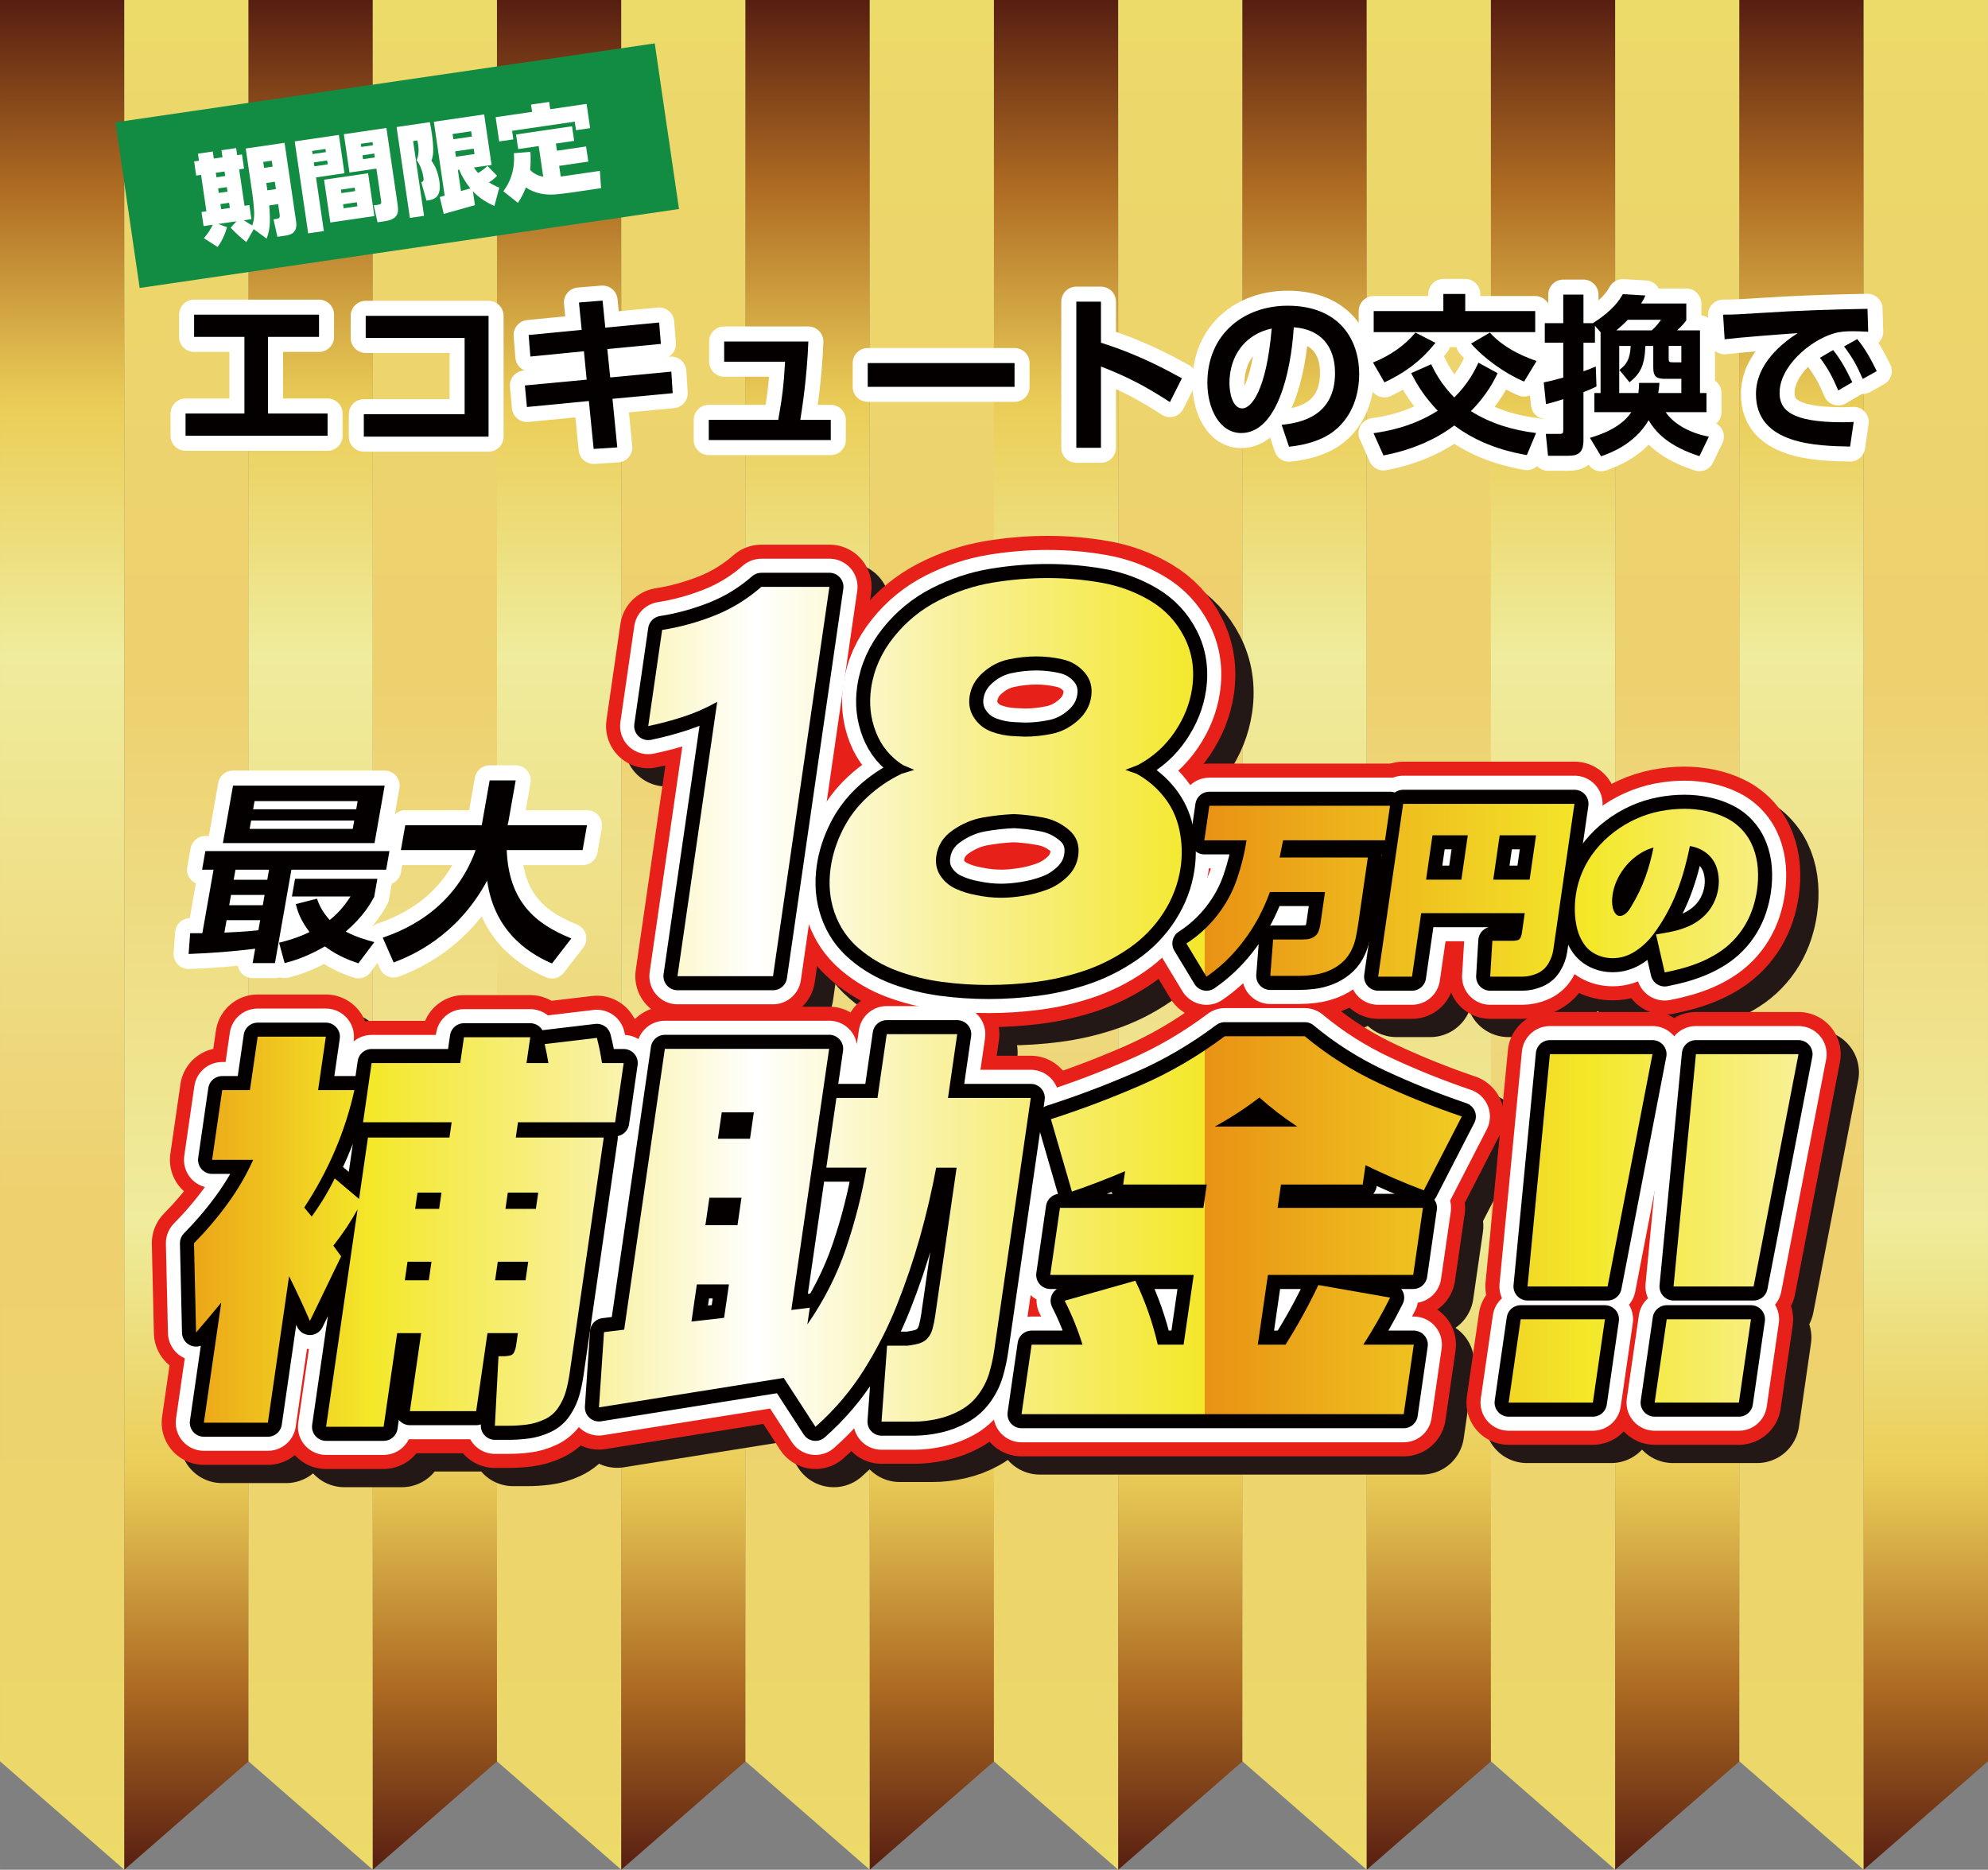 <?xml version="1.0" encoding="UTF-8"?><svg xmlns="http://www.w3.org/2000/svg" width="264.59mm" height="248.89mm" xmlns:xlink="http://www.w3.org/1999/xlink" viewBox="0 0 750.02 705.52"><rect x="0" y="0" width="750.02" height="705.52" fill="#808080" stroke="none"/><defs><style>.cls-1{fill:url(#_名称未設定グラデーション_13-6);}.cls-1,.cls-2,.cls-3,.cls-4,.cls-5,.cls-6,.cls-7,.cls-8,.cls-9,.cls-10,.cls-11,.cls-12,.cls-13,.cls-14,.cls-15,.cls-16,.cls-17,.cls-18,.cls-19,.cls-20,.cls-21,.cls-22,.cls-23,.cls-24,.cls-25,.cls-26,.cls-27,.cls-28,.cls-29{stroke-width:0px;}.cls-2{fill:url(#_名称未設定グラデーション_13-4);}.cls-3{fill:url(#_名称未設定グラデーション_13-5);}.cls-4{fill:url(#_名称未設定グラデーション_13-7);}.cls-5{fill:url(#_名称未設定グラデーション_13-3);}.cls-6{fill:url(#_名称未設定グラデーション_13-8);}.cls-7{fill:url(#_名称未設定グラデーション_13-9);}.cls-8{fill:url(#_名称未設定グラデーション_13-2);}.cls-9{fill:url(#_新規グラデーションスウォッチ_11-5);}.cls-10{fill:url(#_新規グラデーションスウォッチ_11-9);}.cls-11{fill:url(#_新規グラデーションスウォッチ_11-8);}.cls-12{fill:url(#_新規グラデーションスウォッチ_11-7);}.cls-13{fill:url(#_新規グラデーションスウォッチ_11-6);}.cls-14{fill:url(#_新規グラデーションスウォッチ_11-4);}.cls-15{fill:url(#_新規グラデーションスウォッチ_11-3);}.cls-16{fill:url(#_新規グラデーションスウォッチ_11-2);}.cls-17{fill:url(#_名称未設定グラデーション_13);}.cls-18{fill:#231815;}.cls-30{stroke:#e7211a;}.cls-30,.cls-31,.cls-32,.cls-33,.cls-34,.cls-35,.cls-36{fill:none;stroke-linejoin:round;}.cls-30,.cls-34{stroke-width:31.83px;}.cls-37{mix-blend-mode:multiply;}.cls-19{fill:#040000;}.cls-20{fill:#138c43;}.cls-31{stroke-width:11.34px;}.cls-31,.cls-32{stroke:#fff;}.cls-32,.cls-36{stroke-width:21.22px;}.cls-33{stroke:#040000;}.cls-33,.cls-35{stroke-width:10.61px;}.cls-21{fill:url(#_新規グラデーションスウォッチ_11);}.cls-34,.cls-35,.cls-36{stroke:#231815;}.cls-22{fill:url(#_名称未設定グラデーション_13-11);}.cls-23{fill:url(#_名称未設定グラデーション_13-12);}.cls-24{fill:url(#_名称未設定グラデーション_13-15);}.cls-25{fill:url(#_名称未設定グラデーション_13-13);}.cls-26{fill:url(#_名称未設定グラデーション_13-16);}.cls-27{fill:url(#_名称未設定グラデーション_13-14);}.cls-28{fill:url(#_名称未設定グラデーション_13-10);}.cls-38{isolation:isolate;}.cls-29{fill:#fff;}</style><linearGradient id="_名称未設定グラデーション_13" x1="23.45" y1="705.52" x2="23.45" y2="0" gradientUnits="userSpaceOnUse"><stop offset="0" stop-color="#ecda69"/><stop offset=".08" stop-color="#ecd76a"/><stop offset=".36" stop-color="#eed06f"/><stop offset=".65" stop-color="#efec9c"/><stop offset=".78" stop-color="#ebce59"/><stop offset=".8" stop-color="#e3c151"/><stop offset=".84" stop-color="#ce9f3f"/><stop offset=".9" stop-color="#ae6b22"/><stop offset="1" stop-color="#571e11"/></linearGradient><linearGradient id="_名称未設定グラデーション_13-2" x1="70.35" y1="6.72" x2="70.35" y2="706.3" xlink:href="#_名称未設定グラデーション_13"/><linearGradient id="_名称未設定グラデーション_13-3" x1="117.19" x2="117.19" xlink:href="#_名称未設定グラデーション_13"/><linearGradient id="_名称未設定グラデーション_13-4" x1="164.09" y1="6.72" x2="164.09" y2="706.3" xlink:href="#_名称未設定グラデーション_13"/><linearGradient id="_名称未設定グラデーション_13-5" x1="210.94" x2="210.94" xlink:href="#_名称未設定グラデーション_13"/><linearGradient id="_名称未設定グラデーション_13-6" x1="257.84" y1="6.72" x2="257.84" y2="706.3" xlink:href="#_名称未設定グラデーション_13"/><linearGradient id="_名称未設定グラデーション_13-7" x1="304.69" x2="304.69" xlink:href="#_名称未設定グラデーション_13"/><linearGradient id="_名称未設定グラデーション_13-8" x1="351.58" y1="6.72" x2="351.58" y2="706.3" xlink:href="#_名称未設定グラデーション_13"/><linearGradient id="_名称未設定グラデーション_13-9" x1="398.43" x2="398.43" xlink:href="#_名称未設定グラデーション_13"/><linearGradient id="_名称未設定グラデーション_13-10" x1="445.33" y1="6.72" x2="445.33" y2="706.3" xlink:href="#_名称未設定グラデーション_13"/><linearGradient id="_名称未設定グラデーション_13-11" x1="492.18" x2="492.18" xlink:href="#_名称未設定グラデーション_13"/><linearGradient id="_名称未設定グラデーション_13-12" x1="539.08" y1="6.72" x2="539.08" y2="706.3" xlink:href="#_名称未設定グラデーション_13"/><linearGradient id="_名称未設定グラデーション_13-13" x1="585.92" x2="585.92" xlink:href="#_名称未設定グラデーション_13"/><linearGradient id="_名称未設定グラデーション_13-14" x1="632.82" y1="6.72" x2="632.82" y2="706.3" xlink:href="#_名称未設定グラデーション_13"/><linearGradient id="_名称未設定グラデーション_13-15" x1="679.67" x2="679.67" xlink:href="#_名称未設定グラデーション_13"/><linearGradient id="_名称未設定グラデーション_13-16" x1="726.57" y1="6.72" x2="726.57" y2="706.3" xlink:href="#_名称未設定グラデーション_13"/><linearGradient id="_新規グラデーションスウォッチ_11" x1="73.19" y1="294.89" x2="678.53" y2="294.89" gradientUnits="userSpaceOnUse"><stop offset="0" stop-color="#eca617"/><stop offset=".11" stop-color="#f4e829"/><stop offset=".24" stop-color="#f8f096"/><stop offset=".35" stop-color="#fff"/><stop offset=".48" stop-color="#f8f096"/><stop offset=".63" stop-color="#f4e829"/><stop offset=".63" stop-color="#e99214"/><stop offset=".87" stop-color="#f4e829"/><stop offset="1" stop-color="#f8f096"/></linearGradient><linearGradient id="_新規グラデーションスウォッチ_11-2" y1="336.28" y2="336.28" xlink:href="#_新規グラデーションスウォッチ_11"/><linearGradient id="_新規グラデーションスウォッチ_11-3" y1="335.92" y2="335.92" xlink:href="#_新規グラデーションスウォッチ_11"/><linearGradient id="_新規グラデーションスウォッチ_11-4" y1="336.07" y2="336.07" xlink:href="#_新規グラデーションスウォッチ_11"/><linearGradient id="_新規グラデーションスウォッチ_11-5" y1="464.77" y2="464.77" xlink:href="#_新規グラデーションスウォッチ_11"/><linearGradient id="_新規グラデーションスウォッチ_11-6" y1="464.3" y2="464.3" xlink:href="#_新規グラデーションスウォッチ_11"/><linearGradient id="_新規グラデーションスウォッチ_11-7" y1="462.31" y2="462.31" xlink:href="#_新規グラデーションスウォッチ_11"/><linearGradient id="_新規グラデーションスウォッチ_11-8" y1="463.52" y2="463.52" xlink:href="#_新規グラデーションスウォッチ_11"/><linearGradient id="_新規グラデーションスウォッチ_11-9" y1="463.52" y2="463.52" xlink:href="#_新規グラデーションスウォッチ_11"/></defs><g class="cls-38"><g id="_レイヤー_2"><g id="_レイヤー_1-2"><polygon class="cls-17" points="46.9 705.52 0 664.61 0 0 46.9 0 46.9 705.52"/><polygon class="cls-8" points="46.9 705.52 93.8 664.61 93.8 0 46.9 0 46.9 705.52"/><polygon class="cls-5" points="140.64 705.52 93.75 664.61 93.75 0 140.64 0 140.64 705.52"/><polygon class="cls-2" points="140.64 705.52 187.54 664.61 187.54 0 140.64 0 140.64 705.52"/><polygon class="cls-3" points="234.39 705.52 187.49 664.61 187.49 0 234.39 0 234.39 705.52"/><polygon class="cls-1" points="234.39 705.52 281.29 664.61 281.29 0 234.39 0 234.39 705.52"/><polygon class="cls-4" points="328.14 705.52 281.24 664.61 281.24 0 328.14 0 328.14 705.52"/><polygon class="cls-6" points="328.14 705.52 375.03 664.61 375.03 0 328.14 0 328.14 705.52"/><polygon class="cls-7" points="421.88 705.52 374.98 664.61 374.98 0 421.88 0 421.88 705.52"/><polygon class="cls-28" points="421.88 705.52 468.78 664.61 468.78 0 421.88 0 421.88 705.52"/><polygon class="cls-22" points="515.63 705.52 468.73 664.61 468.73 0 515.63 0 515.63 705.52"/><polygon class="cls-23" points="515.63 705.52 562.53 664.61 562.53 0 515.63 0 515.63 705.52"/><polygon class="cls-25" points="609.37 705.52 562.47 664.61 562.47 0 609.37 0 609.37 705.52"/><polygon class="cls-27" points="609.37 705.52 656.27 664.61 656.27 0 609.37 0 609.37 705.52"/><polygon class="cls-24" points="703.12 705.52 656.22 664.61 656.22 0 703.12 0 703.12 705.52"/><polygon class="cls-26" points="703.12 705.52 750.02 664.61 750.02 0 703.12 0 703.12 705.52"/><path class="cls-31" d="M101.11,156.04h22.47v8.39h-53.58v-8.39h22.21v-28.92h-18.98v-8.39h47.13v8.39h-19.24v28.92Z"/><path class="cls-31" d="M184.32,119.18v45.58h-47.06v-8.46h38.03v-28.79h-37.32v-8.33h46.35Z"/><path class="cls-31" d="M248.68,121.7l.65,8.07-20.21,1.94,1.1,10.72,23.05-2.2.52,8.13-22.72,2.13,1.81,18.33-8.91.58-1.81-18.08-23.37,2.26-.77-8.13,23.31-2.19-1.03-10.72-20.21,2-.65-8.13,20.01-1.94-1.03-10.33,8.91-.71,1.03,10.2,20.34-1.94Z"/><path class="cls-31" d="M313.43,158.43v7.62h-46.03v-7.62h26.21c1.42-8.01,2.07-12.65,2.58-21.95h-22.98v-7.62h31.76c-.52,13.88-2.45,25.89-3.04,29.57h11.49Z"/><path class="cls-31" d="M382.76,137v8.97h-55.39v-8.97h55.39Z"/><path class="cls-31" d="M441.38,151.72c-9.3-6-15.62-9.36-26.02-13.43v30.67h-9.3v-55.13h9.3v15.49c14.53,4.58,24.86,10.33,30.54,13.43l-4.52,8.97Z"/><path class="cls-31" d="M483.53,160.3c8.13-.77,20.14-3.87,20.14-19.56,0-10.07-5.42-16.53-15.56-17.24-1.1,17.62-6.52,39.9-19.82,39.9-8.2,0-12.78-9.23-12.78-18.92,0-18.59,13.95-29.12,30.28-29.12,19.24,0,26.99,12.52,26.99,25.76,0,7.62-2.45,15.62-8.91,21.05-4.52,3.81-11.04,5.75-17.56,6.39l-2.78-8.26ZM463.84,144.68c0,3.03.97,9.43,4.84,9.43,3.42,0,9.1-6.78,11.1-30.15-9.88,2.13-15.95,10.07-15.95,20.72Z"/><path class="cls-31" d="M518,136.8c6.52-2.65,12.01-6.46,16.01-11.3l7.55,3.87c-6.39,8.01-13.11,12.01-19.24,14.91l-4.33-7.49ZM539.95,137.45c.97,2,3.62,7.49,8.72,12.52,5.36-5.29,7.88-10.46,9.1-13.11l7.23,3.94c-.97,2.13-3.81,8.07-10.07,14.33,7.42,4.71,15.95,7.23,24.6,8.26l-3.49,8.33c-4.26-.77-16.4-2.91-27.37-11.17-10.98,8.26-23.11,10.59-26.73,11.3l-3.74-8.39c4.39-.65,14.33-2.19,24.21-8.46-5.17-5.49-7.68-9.68-10.01-14.2l7.55-3.36ZM552.8,110.92v6.46h26.4v7.94h-60.94v-7.94h26.28v-6.46h8.26ZM562.09,125.51c6.07,6.78,15.24,9.88,17.62,10.72l-4.71,7.75c-6.97-2.9-15.04-8.65-20.01-14.33l7.1-4.13Z"/><path class="cls-31" d="M603.86,148.3v-22.92l-2.13-2.45v6.39h-4.33v10.78c1.61-.52,2.65-.97,4.65-1.81l.26,7.55c-1.36.65-2.39,1.16-4.91,2.13v18.01c0,4.71-1.74,6-5.88,6h-7.49l-.84-8.26h5.04c1.55,0,1.55-.26,1.55-1.87v-11.23c-2.78.9-4.39,1.36-6.52,1.87l-.84-8.2c1.94-.39,2.91-.58,7.36-1.81v-13.17h-6.97v-7.36h6.97v-10.78h7.62v10.78h3.55c7.94-5.1,10.07-8.84,11.3-10.97l8.52.52c-.39.97-.71,1.61-1.61,3.03h17.04v6.33c-.52.71-1.36,1.87-3.49,3.81h8.65v23.63h2.45v7.23h-15.37c2.52,3.87,8.33,7.75,16.27,9.23l-3.55,7.36c-11.43-3.68-16.4-8.78-19.17-13.56-5.36,9.23-14.85,12.52-17.95,13.62l-4.2-6.97c2.97-.9,11.49-3.42,15.62-9.68h-13.94v-7.23h2.32ZM623.16,124.67c.9-.84,1.87-1.68,3.49-4h-12.52c-.65.65-1.74,1.81-4.33,4h13.36ZM618.13,148.3c.19-1.42.19-2.32.26-3.81h7.68c-.13,1.74-.26,2.52-.45,3.81h8.71v-5.36h-6.07c-2.84,0-4.52-.45-4.52-4.13v-8.26h-2.97c-.32,7.75-2.07,10.52-6,13.69l-3.81-4.65c2.52-2,4-3.74,4.26-9.04h-4.33v17.75h7.23ZM629.55,130.54v4.71c0,1.36.13,1.48,2,1.48h2.78v-6.2h-4.78Z"/><path class="cls-31" d="M704.83,125.18c-2.52-.13-4.33-.19-5.81-.19-2.52,0-4.97.13-7.23.84-8.91,2.65-20.4,12.4-20.4,22.4,0,6.39,4.2,11.1,23.76,11.1,1.94,0,3.03-.06,4.2-.13l-1.36,9.3c-12.2-.26-35.51-.58-35.51-19.82,0-11.49,10.01-19.3,15.75-22.98-6.52.45-21.76,1.61-27.57,2.32l-.58-9.3c4.26,0,6.46-.13,13.36-.58,15.69-1.03,28.02-1.36,41.12-1.61l.26,8.65ZM691.59,132.09c2.91,3.62,4.91,7.3,7.23,12.14l-5.29,3.1c-2.19-5.16-3.87-8.26-6.91-12.33l4.97-2.91ZM700.69,127.96c3.04,3.74,4.91,7.1,7.36,12.07l-5.29,2.97c-2.26-5.17-3.87-8.07-7.04-12.27l4.97-2.78Z"/><path class="cls-19" d="M101.11,156.04h22.47v8.39h-53.58v-8.39h22.21v-28.92h-18.98v-8.39h47.13v8.39h-19.24v28.92Z"/><path class="cls-19" d="M184.32,119.18v45.58h-47.06v-8.46h38.03v-28.79h-37.32v-8.33h46.35Z"/><path class="cls-19" d="M248.68,121.7l.65,8.07-20.21,1.94,1.1,10.72,23.05-2.2.52,8.13-22.72,2.13,1.81,18.33-8.91.58-1.81-18.08-23.37,2.26-.77-8.13,23.31-2.19-1.03-10.72-20.21,2-.65-8.13,20.01-1.94-1.03-10.33,8.91-.71,1.03,10.2,20.34-1.94Z"/><path class="cls-19" d="M313.43,158.43v7.62h-46.03v-7.62h26.21c1.42-8.01,2.07-12.65,2.58-21.95h-22.98v-7.62h31.76c-.52,13.88-2.45,25.89-3.04,29.57h11.49Z"/><path class="cls-19" d="M382.76,137v8.97h-55.39v-8.97h55.39Z"/><path class="cls-19" d="M441.38,151.72c-9.3-6-15.62-9.36-26.02-13.43v30.67h-9.3v-55.13h9.3v15.49c14.53,4.58,24.86,10.33,30.54,13.43l-4.52,8.97Z"/><path class="cls-19" d="M483.53,160.3c8.13-.77,20.14-3.87,20.14-19.56,0-10.07-5.42-16.53-15.56-17.24-1.1,17.62-6.52,39.9-19.82,39.9-8.2,0-12.78-9.23-12.78-18.92,0-18.59,13.95-29.12,30.28-29.12,19.24,0,26.99,12.52,26.99,25.76,0,7.62-2.45,15.62-8.91,21.05-4.52,3.81-11.04,5.75-17.56,6.39l-2.78-8.26ZM463.84,144.68c0,3.03.97,9.43,4.84,9.43,3.42,0,9.1-6.78,11.1-30.15-9.88,2.13-15.95,10.07-15.95,20.72Z"/><path class="cls-19" d="M518,136.8c6.52-2.65,12.01-6.46,16.01-11.3l7.55,3.87c-6.39,8.01-13.11,12.01-19.24,14.91l-4.33-7.49ZM539.95,137.45c.97,2,3.62,7.49,8.72,12.52,5.36-5.29,7.88-10.46,9.1-13.11l7.23,3.94c-.97,2.13-3.81,8.07-10.07,14.33,7.42,4.71,15.95,7.23,24.6,8.26l-3.49,8.33c-4.26-.77-16.4-2.91-27.37-11.17-10.98,8.26-23.11,10.59-26.73,11.3l-3.74-8.39c4.39-.65,14.33-2.19,24.21-8.46-5.17-5.49-7.68-9.68-10.01-14.2l7.55-3.36ZM552.8,110.92v6.46h26.4v7.94h-60.94v-7.94h26.28v-6.46h8.26ZM562.09,125.51c6.07,6.78,15.24,9.88,17.62,10.72l-4.71,7.75c-6.97-2.9-15.04-8.65-20.01-14.33l7.1-4.13Z"/><path class="cls-19" d="M603.86,148.3v-22.92l-2.13-2.45v6.39h-4.33v10.78c1.61-.52,2.65-.97,4.65-1.81l.26,7.55c-1.36.65-2.39,1.16-4.91,2.13v18.01c0,4.71-1.74,6-5.88,6h-7.49l-.84-8.26h5.04c1.55,0,1.55-.26,1.55-1.87v-11.23c-2.78.9-4.39,1.36-6.52,1.87l-.84-8.2c1.94-.39,2.91-.58,7.36-1.81v-13.17h-6.97v-7.36h6.97v-10.78h7.62v10.78h3.55c7.94-5.1,10.07-8.84,11.3-10.97l8.52.52c-.39.97-.71,1.61-1.61,3.03h17.04v6.33c-.52.71-1.36,1.87-3.49,3.81h8.65v23.63h2.45v7.23h-15.37c2.52,3.87,8.33,7.75,16.27,9.23l-3.55,7.36c-11.43-3.68-16.4-8.78-19.17-13.56-5.36,9.23-14.85,12.52-17.95,13.62l-4.2-6.97c2.97-.9,11.49-3.42,15.62-9.68h-13.94v-7.23h2.32ZM623.16,124.67c.9-.84,1.87-1.68,3.49-4h-12.52c-.65.65-1.74,1.81-4.33,4h13.36ZM618.13,148.3c.19-1.42.19-2.32.26-3.81h7.68c-.13,1.74-.26,2.52-.45,3.81h8.71v-5.36h-6.07c-2.84,0-4.52-.45-4.52-4.13v-8.26h-2.97c-.32,7.75-2.07,10.52-6,13.69l-3.81-4.65c2.52-2,4-3.74,4.26-9.04h-4.33v17.75h7.23ZM629.55,130.54v4.71c0,1.36.13,1.48,2,1.48h2.78v-6.2h-4.78Z"/><path class="cls-19" d="M704.83,125.18c-2.52-.13-4.33-.19-5.81-.19-2.52,0-4.97.13-7.23.84-8.91,2.65-20.4,12.4-20.4,22.4,0,6.39,4.2,11.1,23.76,11.1,1.94,0,3.03-.06,4.2-.13l-1.36,9.3c-12.2-.26-35.51-.58-35.51-19.82,0-11.49,10.01-19.3,15.75-22.98-6.52.45-21.76,1.61-27.57,2.32l-.58-9.3c4.26,0,6.46-.13,13.36-.58,15.69-1.03,28.02-1.36,41.12-1.61l.26,8.65ZM691.59,132.09c2.91,3.62,4.91,7.3,7.23,12.14l-5.29,3.1c-2.19-5.16-3.87-8.26-6.91-12.33l4.97-2.91ZM700.69,127.96c3.04,3.74,4.91,7.1,7.36,12.07l-5.29,2.97c-2.26-5.17-3.87-8.07-7.04-12.27l4.97-2.78Z"/><rect class="cls-20" x="47.04" y="30.92" width="205.64" height="63.17" transform="translate(-7.48 22.38) rotate(-8.33)"/><path class="cls-29" d="M91.29,58.3l.78,5.33-1.84.27,2.01,13.75,1.84-.27.78,5.32-2.88.42c1.05.68,2.11,1.34,3.17,1.96.21-.55.38-1.12.49-1.7.23-1.25.31-2.51.22-3.78-.08-1.27-.19-2.54-.33-3.8s-.29-2.51-.48-3.77l-2.34-15.99,14.65-2.15,4.38,29.87c.09.61.09,1.22.01,1.84s-.3,1.18-.67,1.68c-.37.5-.85.87-1.43,1.11-.59.24-1.18.4-1.77.49l-3.23.47-1.46-6.58,1.1-.16c.27-.04.54-.12.79-.23.26-.11.4-.31.44-.59.04-.28.03-.55,0-.81l-.58-3.96-3.38.5c.21,2.11.29,4.22.25,6.34-.04,2.12-.45,4.18-1.22,6.18l-4.85-3.58-2.8,4.89c-2.11-1.68-4.09-3.49-5.94-5.43l2.23-2.42-6.88,1.01,3.31,1.22c-.39,1.33-.87,2.63-1.44,3.89-.58,1.25-1.29,2.44-2.13,3.57l-5.16-3.31c1.34-1.54,2.46-3.23,3.36-5.07l-3.48.51-.78-5.32,1.84-.27-2.01-13.75-1.84.27-.78-5.33,1.84-.27-.39-2.66,5.58-.82.39,2.66,3.29-.48-.39-2.66,5.52-.81.39,2.66,1.84-.27ZM84.71,64.71l-3.29.48.25,1.71,3.29-.48-.25-1.71ZM82.29,71.09l.25,1.71,3.29-.48-.25-1.71-3.29.48ZM83.15,77l.29,1.95,3.29-.48-.29-1.95-3.29.48ZM102.86,62.87l-.33-2.23-3.23.47.33,2.23,3.23-.47ZM104.1,71.35l-.41-2.77-3.23.47.41,2.77,3.23-.47Z"/><path class="cls-29" d="M127.84,50.91l2.12,14.46-10.74,1.57,2.96,20.24-5.91.87-5.08-34.7,16.65-2.44ZM122.96,57.4l-.17-1.19-5.04.74.17,1.19,5.04-.74ZM123.64,62.01l-.21-1.47-5.04.74.21,1.47,5.04-.74ZM138.87,65.38l2.37,16.15-16.62,2.43-2.37-16.15,16.62-2.43ZM134,72.11l-.19-1.32-5.19.76.19,1.32,5.19-.76ZM134.84,77.84l-.22-1.52-5.19.76.22,1.52,5.19-.76ZM145.78,48.29l4.15,28.35c.1.67.17,1.34.23,2.03.06.68-.03,1.35-.26,2-.23.65-.63,1.18-1.2,1.58-.58.4-1.2.69-1.88.87s-1.33.32-1.96.41l-2.42.35-1.43-6.38,1.77-.26c.21-.03.43-.09.65-.18.22-.09.35-.25.37-.49.03-.24.03-.47,0-.69l-1.8-12.27-10.15,1.49-2.12-14.46,16.04-2.35ZM140.71,54.8l-.17-1.19-4.42.65.17,1.19,4.42-.65ZM141.39,59.41l-.21-1.47-4.42.65.21,1.47,4.42-.65Z"/><path class="cls-29" d="M162.19,46.11c.3,1.65.56,3.15.75,4.48.16,1.12.29,2.24.39,3.36.09,1.12.12,2.25.09,3.39-.04,1.13-.25,2.24-.65,3.32.86,1.14,1.53,2.38,2,3.73.47,1.35.81,2.73,1.01,4.14.11.77.16,1.53.15,2.29-.02.76-.16,1.51-.45,2.26-.28.74-.77,1.31-1.45,1.71-.68.4-1.41.65-2.18.76l-.46.07-.5.07-1.95-6.95c.25-.06.45-.17.62-.34.17-.16.25-.37.26-.62,0-.25,0-.48-.04-.69-.17-1.13-.46-2.28-.89-3.46-.43-1.18-1-2.26-1.71-3.24.14-.31.27-.63.39-.97.23-.79.34-1.6.35-2.43,0-.83-.05-1.63-.16-2.4-.07-.46-.16-.99-.29-1.59l-1.62.24,4.13,28.2-5.34.78-5.02-34.29,12.57-1.84ZM182.66,43.17l2.79,19.07-6.65.97c.47.73.99,1.42,1.56,2.07,1.3-.75,2.48-1.63,3.54-2.66l3.62,3.7c-.89.99-1.92,1.82-3.07,2.48,1.25.81,2.55,1.47,3.92,2.01l-1.85,6.92c-1.52-.68-2.97-1.47-4.35-2.38-1.38-.91-2.63-1.97-3.76-3.19l.77,5.24-11.76,3.32-1.52-6.37,1.86-.52-4.08-27.88,19-2.78ZM178.05,51.52l-.29-1.99-7.01,1.03.29,1.99,7.01-1.03ZM179.02,58.13l-.3-2.04-7.01,1.03.3,2.04,7.01-1.03ZM172.74,64.1l1.17,7.99,3.56-1c-1.77-2.15-3.18-4.5-4.24-7.07l-.48.07Z"/><path class="cls-29" d="M207.18,38.46l.4,2.75,13.72-2.01,1.34,9.15-5.33.78-.47-3.23-23.64,3.46.47,3.23-5.34.78-1.34-9.15,13.75-2.01-.4-2.75,6.84-1ZM215.81,47.64l.81,5.52-6.9,1.01.4,2.71,10.99-1.61.84,5.71-10.99,1.61.59,4.03c.68-.09,1.37-.18,2.05-.28l12.71-1.86.46,6.52-11.51,1.69c-1.92.28-3.85.5-5.79.67-1.94.16-3.86.04-5.77-.37-1.91-.41-3.67-1.17-5.29-2.27-.78,2.05-1.78,3.99-3.02,5.82l-5.5-4.38c1.03-1.35,1.87-2.82,2.53-4.4.66-1.58,1.09-3.2,1.32-4.88.22-1.68.27-3.37.13-5.07l6.25-.52c.12,2.29.09,4.57-.1,6.85.4.41.83.78,1.28,1.12,1.12.72,2.33,1.2,3.64,1.42l-1.69-11.56-7.75,1.14-.81-5.52,21.12-3.09Z"/><path class="cls-31" d="M71.72,352.13h4.62l4.22-23.96h-4.32l1.24-7.03h69.45l-1.24,7.03h-35.75l-6.21,35.24h-8.42l.96-5.42c-8.46,1.03-16.78,1.69-25.11,1.98l.58-7.84ZM87.91,296.44h57.21l-3.82,21.69h-57.21l3.82-21.69ZM98.15,347.22h-12.67l-.83,4.69c3.1-.15,7.08-.29,12.83-.88l.67-3.81ZM87.15,337.69l-.68,3.88h12.67l.68-3.88h-12.67ZM88.83,328.17l-.67,3.81h12.67l.67-3.81h-12.67ZM94.74,309.63l-.56,3.15h38.9l.56-3.15h-38.9ZM96.03,302.3l-.54,3.08h38.9l.54-3.08h-38.9ZM119.58,339.09c.68,1.98,1.8,4.76,4.81,8.06,4.08-3.22,6.38-6.67,7.86-8.87h-22.12l1.18-6.67h31.06l-1.2,6.81c-1.41,2.56-4.09,7.4-10.74,13.12,4.03,2.05,7.52,3.08,10.8,3.96l-6.02,7.99c-2.35-.81-7.21-2.34-12.65-6.37-6.94,4.03-12.1,5.5-15.18,6.3l-2.09-7.69c2.91-.73,6.99-1.83,11.48-4.03-3.69-4.84-4.67-8.43-5.17-10.55l7.98-2.05Z"/><path class="cls-31" d="M144.39,353.81c5.7-1.98,26.44-9.09,35.06-33.04h-28.21l1.65-9.38h28.86l2.99-16.93h9.82l-2.73,15.46c-.04.22-.27,1.1-.33,1.47h29.96l-1.65,9.38h-28.64c.79,19.64,10.97,27.92,24.38,33.34l-7.31,9.45c-6.53-2.86-21.59-10.48-24.45-31.29-11.66,21.69-29.45,28.65-35.27,30.92l-4.13-9.38Z"/><path class="cls-19" d="M71.72,352.13h4.62l4.22-23.96h-4.32l1.24-7.03h69.45l-1.24,7.03h-35.75l-6.21,35.24h-8.42l.96-5.42c-8.46,1.03-16.78,1.69-25.11,1.98l.58-7.84ZM87.91,296.44h57.21l-3.82,21.69h-57.21l3.82-21.69ZM98.15,347.22h-12.67l-.83,4.69c3.1-.15,7.08-.29,12.83-.88l.67-3.81ZM87.15,337.69l-.68,3.88h12.67l.68-3.88h-12.67ZM88.83,328.17l-.67,3.81h12.67l.67-3.81h-12.67ZM94.74,309.63l-.56,3.15h38.9l.56-3.15h-38.9ZM96.03,302.3l-.54,3.08h38.9l.54-3.08h-38.9ZM119.58,339.09c.68,1.98,1.8,4.76,4.81,8.06,4.08-3.22,6.38-6.67,7.86-8.87h-22.12l1.18-6.67h31.06l-1.2,6.81c-1.41,2.56-4.09,7.4-10.74,13.12,4.03,2.05,7.52,3.08,10.8,3.96l-6.02,7.99c-2.35-.81-7.21-2.34-12.65-6.37-6.94,4.03-12.1,5.5-15.18,6.3l-2.09-7.69c2.91-.73,6.99-1.83,11.48-4.03-3.69-4.84-4.67-8.43-5.17-10.55l7.98-2.05Z"/><path class="cls-19" d="M144.39,353.81c5.7-1.98,26.44-9.09,35.06-33.04h-28.21l1.65-9.38h28.86l2.99-16.93h9.82l-2.73,15.46c-.04.22-.27,1.1-.33,1.47h29.96l-1.65,9.38h-28.64c.79,19.64,10.97,27.92,24.38,33.34l-7.31,9.45c-6.53-2.86-21.59-10.48-24.45-31.29-11.66,21.69-29.45,28.65-35.27,30.92l-4.13-9.38Z"/><g class="cls-37"><path class="cls-34" d="M319.79,228.32l-21.27,146.92h-36.04l14.98-103.51c-4.15,2.32-8.4,4.19-12.77,5.61-4.37,1.42-8.78,2.6-13.25,3.52l5.25-36.27c6.66-1.04,13.21-2.84,19.68-5.39,6.46-2.55,12.38-6.18,17.75-10.87h25.66Z"/><path class="cls-34" d="M347.52,295.56c-4.72-3.01-8.11-7.15-10.16-12.4-2.05-5.25-2.66-10.77-1.82-16.57,1.02-7.02,3.87-13.45,8.55-19.31,4.68-5.86,10.32-10.45,16.89-13.79,6.58-3.33,13.35-5.58,20.31-6.74,6.96-1.16,13.9-1.74,20.82-1.74s13.6.58,20.23,1.74c6.63,1.16,12.76,3.41,18.4,6.74,5.64,3.34,9.96,7.93,12.95,13.79,2.99,5.86,3.98,12.29,2.96,19.31-.84,5.8-3.05,11.32-6.62,16.57-3.57,5.25-8.18,9.38-13.83,12.4l-4.75,1.83,4.27,1.48c4.07,2.26,7.52,5.19,10.37,8.79,2.85,3.6,4.77,7.73,5.76,12.4.99,4.67,1.15,9.38.46,14.13-.88,6.09-3.04,11.8-6.48,17.14-3.44,5.34-7.83,9.83-13.16,13.48-5.33,3.65-10.96,6.46-16.87,8.44-5.91,1.97-11.9,3.35-17.96,4.13-6.06.78-12.05,1.17-17.97,1.17s-11.87-.39-17.67-1.17c-5.81-.78-11.39-2.16-16.76-4.13-5.37-1.97-10.19-4.79-14.47-8.44-4.28-3.65-7.35-8.15-9.21-13.48-1.87-5.33-2.36-11.05-1.47-17.14.69-4.75,2.19-9.47,4.51-14.13,2.32-4.67,5.42-8.8,9.31-12.4,3.89-3.6,8.2-6.52,12.92-8.79l4.78-1.48-4.31-1.83ZM389.22,314.08c-3.89.17-7.78.61-11.66,1.3-3.88.7-7.61,2.28-11.19,4.74-3.58,2.47-5.66,5.7-6.24,9.7-.41,2.84.1,5.35,1.55,7.52s3.37,3.81,5.79,4.91c2.42,1.1,4.94,1.89,7.57,2.35,3.24.7,6.44,1.04,9.61,1.04,2.52,0,5.32-.25,8.41-.74,3.09-.49,6.06-1.28,8.91-2.35,2.85-1.07,5.4-2.71,7.66-4.92,2.25-2.2,3.6-4.81,4.03-7.83.58-4-.56-7.23-3.43-9.7-2.87-2.46-6.14-4.04-9.82-4.74-3.68-.7-7.41-1.13-11.19-1.3ZM393.45,284.86c3.4,0,6.85-.36,10.35-1.09,3.5-.72,6.71-2.36,9.63-4.92,2.92-2.55,4.63-5.6,5.14-9.13.51-3.54-.32-6.57-2.51-9.09s-4.92-4.16-8.21-4.92c-3.29-.75-6.63-1.13-10.03-1.13s-6.94.38-10.45,1.13c-3.51.75-6.7,2.39-9.59,4.92-2.88,2.52-4.58,5.55-5.1,9.09-.44,3.02.15,5.73,1.77,8.13,1.61,2.41,3.78,4.12,6.51,5.13,2.72,1.02,5.57,1.58,8.54,1.7,1.28.06,2.59.12,3.93.17Z"/><path class="cls-34" d="M531.31,310.93l-1.89,13.04h-38.45c-.41,2.15-.85,4.32-1.31,6.5h33.28l-3.62,24.98c-.26,1.79-.58,3.59-.96,5.39-.38,1.8-1.04,3.55-1.95,5.25-.92,1.7-2.14,3.16-3.66,4.39-1.52,1.24-3.18,2.2-4.97,2.89-1.79.69-3.6,1.16-5.45,1.4-1.84.24-3.67.36-5.48.36h-10.71l1.07-13.72h10.16c.86,0,1.74-.04,2.64-.11.9-.07,1.76-.36,2.58-.87.82-.51,1.4-1.2,1.73-2.07.33-.87.57-1.74.69-2.61l.13-.91,1.65-11.36h-20.8c-1.19,3.32-2.62,6.55-4.3,9.69-2.34,4.36-5.16,8.44-8.45,12.24-3.29,3.8-7.01,7.14-11.17,10.02l-7.58-12.53c4.5-2.9,8.39-6.46,11.67-10.67,3.27-4.21,5.74-8.75,7.4-13.62,1.66-4.87,2.87-9.74,3.62-14.63h-15.92l1.89-13.04h68.17Z"/><path class="cls-34" d="M600.88,310.2l-7.98,55.12c-.26,1.81-.91,3.56-1.93,5.25-1.03,1.68-2.45,2.91-4.28,3.69-1.82.77-3.65,1.16-5.49,1.16h-12.11l.82-13.54h7.89c.51,0,1.04-.07,1.59-.22.55-.14.94-.48,1.17-1,.23-.52.39-1.05.47-1.58l1.1-7.62h-39.07l-3.47,23.96h-12.77l9.44-65.21h64.61ZM560.64,322.07h-13.32l-2.42,16.74h13.32l2.42-16.74ZM583.97,338.81l2.42-16.74h-13.72l-2.42,16.74h13.72Z"/><path class="cls-34" d="M644.43,326.14c-.56,2.88-1.25,5.76-2.04,8.64-.8,2.88-1.74,5.73-2.83,8.55-1.09,2.82-2.38,5.58-3.86,8.28s-3.15,5.3-5.02,7.81c-1.87,2.5-4.13,4.64-6.79,6.39s-5.51,2.63-8.54,2.63c-2.27,0-4.37-.47-6.27-1.4s-3.45-2.26-4.62-3.98-2.02-3.61-2.54-5.66c-.52-2.06-.81-4.18-.88-6.37-.06-2.19.06-4.35.37-6.48.44-3.03,1.29-5.98,2.55-8.88,1.26-2.89,2.91-5.6,4.95-8.11s4.36-4.76,6.96-6.74c2.6-1.97,5.35-3.62,8.27-4.94,2.92-1.32,5.92-2.28,9-2.89,3.08-.6,6.14-.91,9.18-.91,2.81,0,5.55.28,8.23.84,2.67.56,5.19,1.42,7.57,2.6,2.37,1.17,4.43,2.73,6.18,4.67,1.75,1.94,3.1,4.14,4.05,6.61s1.52,5.06,1.72,7.79.09,5.46-.31,8.22c-.33,2.28-.86,4.53-1.6,6.77-.74,2.24-1.73,4.4-2.97,6.48-1.24,2.08-2.72,4.01-4.43,5.77-1.71,1.77-3.6,3.31-5.68,4.63s-4.22,2.44-6.45,3.38c-2.23.93-4.49,1.72-6.78,2.36s-4.6,1.18-6.91,1.62l-3.28-14.34c2.05-.31,4.1-.68,6.14-1.11,2.04-.42,4.05-1.06,6.04-1.91,1.98-.85,3.8-2,5.45-3.45,1.65-1.45,2.97-3.13,3.96-5.05.99-1.91,1.63-3.88,1.92-5.92.36-2.49.2-4.91-.47-7.26-.68-2.35-1.93-4.28-3.77-5.79-1.84-1.51-4-2.46-6.48-2.85ZM630.7,326.68c-.87.27-1.72.57-2.55.91-3.46,1.62-6.35,3.99-8.66,7.1-2.31,3.11-3.72,6.42-4.23,9.93-.11.75-.17,1.52-.17,2.32s.07,1.58.23,2.34c.16.76.47,1.49.93,2.18.46.69,1.05,1.04,1.76,1.04,1.44,0,2.81-1.06,4.09-3.2,1.29-2.13,2.36-4.1,3.22-5.9.86-1.8,1.63-3.63,2.3-5.48.67-1.85,1.26-3.71,1.76-5.57.5-1.86.94-3.75,1.32-5.66Z"/><path class="cls-34" d="M242.19,408.01l-3.23,22.34h-36.65l-.83,5.76h33.19l-12.87,88.9c-.32,2.23-.77,4.44-1.35,6.62-.58,2.18-1.54,4.28-2.88,6.31-1.34,2.02-3.11,3.54-5.3,4.55s-4.42,1.66-6.69,1.95c-2.27.28-4.53.43-6.79.43h-5.19l1.36-26.23h2.05c.73,0,1.49-.09,2.28-.27.79-.18,1.34-.66,1.66-1.44.32-.78.54-1.53.64-2.26l.69-4.75h-11.48l-4.26,29.43h-25.01l4.26-29.43h-9.05l-5.12,35.34h-21.71l11.88-82.05c-2.63,4.78-5.68,9.34-9.14,13.7.96,1.35,1.94,2.7,2.95,4.05l-11.79,24.37c-2.48-5.71-5.1-11.34-7.86-16.89l-8,55.27h-24.15l6.56-45.31c-3.12,3.79-6.28,7.55-9.5,11.29l-.78-33.71c4.61-4.67,8.83-9.63,12.65-14.87,3.83-5.24,7.05-10.77,9.68-16.58h-15.5l3.81-26.31h10.46l2.92-20.16h25.72l-2.92,20.16h13.69c-3.47,15.62-9.78,30.39-18.92,44.29.94,1.14,1.87,2.28,2.81,3.42,3.33-4.57,6.23-9.37,8.69-14.4l9.18,7.78,3.36-23.2h30.75l.83-5.76h-33.43l3.23-22.34h33.43l1.41-9.73h25.01l-1.41,9.73h8.26c-.39-2.39-.86-4.77-1.4-7.16l19.69-2.34c.81,3.11,1.45,6.28,1.93,9.5h8.18ZM160.63,482.98l-1.01,7.01h9.05l1.01-7.01h-9.05ZM173.45,456.9h-9.05l-.89,6.15h9.05l.89-6.15ZM205.15,489.98l1.01-7.01h-11.48l-1.01,7.01h11.48ZM209.05,463.05l.89-6.15h-11.48l-.89,6.15h11.48Z"/><path class="cls-34" d="M319.69,402.64l-14.27,98.55,6.97-.86-.91,6.31c6.3-9.08,11.16-18.66,14.58-28.72s6.01-20.21,7.75-30.44h-15.18l3.81-26.31h15.5l3.48-24.05h26.59l-3.48,24.05h31.23l-13.27,91.7-.48,3.35c-.42,2.91-1.05,5.79-1.88,8.64-.83,2.85-2.17,5.54-4,8.06-1.83,2.52-4.12,4.54-6.86,6.07-2.74,1.53-5.65,2.63-8.74,3.31-3.09.67-5.97,1.01-8.64,1.01h-12.43l2.1-28.65h7.63c.37,0,1.45-.18,3.26-.54,1.81-.36,3.21-1.05,4.19-2.06.98-1.01,1.68-2.3,2.09-3.85.41-1.56.73-3.11.95-4.67l8.11-56.05h-7.71c-1.64,8.77-3.67,17.48-6.1,26.12-2.43,8.64-5.34,17.22-8.72,25.73-3.38,8.51-7.56,16.71-12.53,24.6-4.97,7.89-11.03,15-18.19,21.33l-11.96-18.45-69.73,11.13,1.91-28.41,7.61-.93,15.34-105.95h61.98ZM280.06,504.15l1.83-12.61h-12.11l-2.03,14.01,12.32-1.4ZM285.12,469.2l1.5-10.35h-12.11l-1.5,10.35h12.11ZM289.85,436.58l1.44-9.96h-12.11l-1.44,9.96h12.11Z"/><path class="cls-34" d="M499.13,397.89c8.47,7.06,17.79,12.96,27.96,17.71,10.17,4.75,20.6,8.94,31.29,12.57l-14.34,27.87c-7.56-2.85-14.89-6.02-21.99-9.5l-1.06,7.32h-30.83l-1.27,8.8h54.82l-3.66,25.3h-54.82l-3.81,26.31h10.46c4.62-7.32,8.75-14.82,12.38-22.5l27.08,4.75c-3.03,6.07-6.4,11.99-10.12,17.75h19.04l-3.8,26.23h-144.18l3.8-26.23h19.19c-1.79-5.76-4.03-11.29-6.72-16.58l26.66-7.55c3.71,7.68,6.53,15.72,8.46,24.13h9.75l3.81-26.31h-54.12l3.66-25.3h54.12l1.27-8.8h-31.54l.73-5.06c-6.65,2.85-13.34,5.42-20.07,7.71l-7.92-27.32c11.44-3.68,22.74-7.95,33.91-12.81,11.16-4.85,21.72-11.02,31.66-18.49h30.2ZM496.32,431.99c-5.08-3.32-9.84-6.98-14.3-10.98-5.31,4.1-10.93,7.76-16.85,10.98h31.15Z"/><path class="cls-34" d="M612.39,504.7l-4.55,31.45h-31.78l4.55-31.45h31.78ZM630.33,404.67l-16.94,87.65h-30.2l8.44-87.65h38.7Z"/><path class="cls-34" d="M667.48,504.7l-4.55,31.45h-31.78l4.55-31.45h31.78ZM685.42,404.67l-16.94,87.65h-30.2l8.44-87.65h38.7Z"/><path class="cls-36" d="M319.79,228.32l-21.27,146.92h-36.04l14.98-103.51c-4.15,2.32-8.4,4.19-12.77,5.61-4.37,1.42-8.78,2.6-13.25,3.52l5.25-36.27c6.66-1.04,13.21-2.84,19.68-5.39,6.46-2.55,12.38-6.18,17.75-10.87h25.66Z"/><path class="cls-36" d="M347.52,295.56c-4.72-3.01-8.11-7.15-10.16-12.4-2.05-5.25-2.66-10.77-1.82-16.57,1.02-7.02,3.87-13.45,8.55-19.31,4.68-5.86,10.32-10.45,16.89-13.79,6.58-3.33,13.35-5.58,20.31-6.74,6.96-1.16,13.9-1.74,20.82-1.74s13.6.58,20.23,1.74c6.63,1.16,12.76,3.41,18.4,6.74,5.64,3.34,9.96,7.93,12.95,13.79,2.99,5.86,3.98,12.29,2.96,19.31-.84,5.8-3.05,11.32-6.62,16.57-3.57,5.25-8.18,9.38-13.83,12.4l-4.75,1.83,4.27,1.48c4.07,2.26,7.52,5.19,10.37,8.79,2.85,3.6,4.77,7.73,5.76,12.4.99,4.67,1.15,9.38.46,14.13-.88,6.09-3.04,11.8-6.48,17.14-3.44,5.34-7.83,9.83-13.16,13.48-5.33,3.65-10.96,6.46-16.87,8.44-5.91,1.97-11.9,3.35-17.96,4.13-6.06.78-12.05,1.17-17.97,1.17s-11.87-.39-17.67-1.17c-5.81-.78-11.39-2.16-16.76-4.13-5.37-1.97-10.19-4.79-14.47-8.44-4.28-3.65-7.35-8.15-9.21-13.48-1.87-5.33-2.36-11.05-1.47-17.14.69-4.75,2.19-9.47,4.51-14.13,2.32-4.67,5.42-8.8,9.31-12.4,3.89-3.6,8.2-6.52,12.92-8.79l4.78-1.48-4.31-1.83ZM389.22,314.08c-3.89.17-7.78.61-11.66,1.3-3.88.7-7.61,2.28-11.19,4.74-3.58,2.47-5.66,5.7-6.24,9.7-.41,2.84.1,5.35,1.55,7.52s3.37,3.81,5.79,4.91c2.42,1.1,4.94,1.89,7.57,2.35,3.24.7,6.44,1.04,9.61,1.04,2.52,0,5.32-.25,8.41-.74,3.09-.49,6.06-1.28,8.91-2.35,2.85-1.07,5.4-2.71,7.66-4.92,2.25-2.2,3.6-4.81,4.03-7.83.58-4-.56-7.23-3.43-9.7-2.87-2.46-6.14-4.04-9.82-4.74-3.68-.7-7.41-1.13-11.19-1.3ZM393.45,284.86c3.4,0,6.85-.36,10.35-1.09,3.5-.72,6.71-2.36,9.63-4.92,2.92-2.55,4.63-5.6,5.14-9.13.51-3.54-.32-6.57-2.51-9.09s-4.92-4.16-8.21-4.92c-3.29-.75-6.63-1.13-10.03-1.13s-6.94.38-10.45,1.13c-3.51.75-6.7,2.39-9.59,4.92-2.88,2.52-4.58,5.55-5.1,9.09-.44,3.02.15,5.73,1.77,8.13,1.61,2.41,3.78,4.12,6.51,5.13,2.72,1.02,5.57,1.58,8.54,1.7,1.28.06,2.59.12,3.93.17Z"/><path class="cls-36" d="M531.31,310.93l-1.89,13.04h-38.45c-.41,2.15-.85,4.32-1.31,6.5h33.28l-3.62,24.98c-.26,1.79-.58,3.59-.96,5.39-.38,1.8-1.04,3.55-1.95,5.25-.92,1.7-2.14,3.16-3.66,4.39-1.52,1.24-3.18,2.2-4.97,2.89-1.79.69-3.6,1.16-5.45,1.4-1.84.24-3.67.36-5.48.36h-10.71l1.07-13.72h10.16c.86,0,1.74-.04,2.64-.11.9-.07,1.76-.36,2.58-.87.82-.51,1.4-1.2,1.73-2.07.33-.87.57-1.74.69-2.61l.13-.91,1.65-11.36h-20.8c-1.19,3.32-2.62,6.55-4.3,9.69-2.34,4.36-5.16,8.44-8.45,12.24-3.29,3.8-7.01,7.14-11.17,10.02l-7.58-12.53c4.5-2.9,8.39-6.46,11.67-10.67,3.27-4.21,5.74-8.75,7.4-13.62,1.66-4.87,2.87-9.74,3.62-14.63h-15.92l1.89-13.04h68.17Z"/><path class="cls-36" d="M600.88,310.2l-7.98,55.12c-.26,1.81-.91,3.56-1.93,5.25-1.03,1.68-2.45,2.91-4.28,3.69-1.82.77-3.65,1.16-5.49,1.16h-12.11l.82-13.54h7.89c.51,0,1.04-.07,1.59-.22.55-.14.94-.48,1.17-1,.23-.52.39-1.05.47-1.58l1.1-7.62h-39.07l-3.47,23.96h-12.77l9.44-65.21h64.61ZM560.64,322.07h-13.32l-2.42,16.74h13.32l2.42-16.74ZM583.97,338.81l2.42-16.74h-13.72l-2.42,16.74h13.72Z"/><path class="cls-36" d="M644.43,326.14c-.56,2.88-1.25,5.76-2.04,8.64-.8,2.88-1.74,5.73-2.83,8.55-1.09,2.82-2.38,5.58-3.86,8.28s-3.15,5.3-5.02,7.81c-1.87,2.5-4.13,4.64-6.79,6.39s-5.51,2.63-8.54,2.63c-2.27,0-4.37-.47-6.27-1.4s-3.45-2.26-4.62-3.98-2.02-3.61-2.54-5.66c-.52-2.06-.81-4.18-.88-6.37-.06-2.19.06-4.35.37-6.48.44-3.03,1.29-5.98,2.55-8.88,1.26-2.89,2.91-5.6,4.95-8.11s4.36-4.76,6.96-6.74c2.6-1.97,5.35-3.62,8.27-4.94,2.92-1.32,5.92-2.28,9-2.89,3.08-.6,6.14-.91,9.18-.91,2.81,0,5.55.28,8.23.84,2.67.56,5.19,1.42,7.57,2.6,2.37,1.17,4.43,2.73,6.18,4.67,1.75,1.94,3.1,4.14,4.05,6.61s1.52,5.06,1.72,7.79.09,5.46-.31,8.22c-.33,2.28-.86,4.53-1.6,6.77-.74,2.24-1.73,4.4-2.97,6.48-1.24,2.08-2.72,4.01-4.43,5.77-1.71,1.77-3.6,3.31-5.68,4.63s-4.22,2.44-6.45,3.38c-2.23.93-4.49,1.72-6.78,2.36s-4.6,1.18-6.91,1.62l-3.28-14.34c2.05-.31,4.1-.68,6.14-1.11,2.04-.42,4.05-1.06,6.04-1.91,1.98-.85,3.8-2,5.45-3.45,1.65-1.45,2.97-3.13,3.96-5.05.99-1.91,1.63-3.88,1.92-5.92.36-2.49.2-4.91-.47-7.26-.68-2.35-1.93-4.28-3.77-5.79-1.84-1.51-4-2.46-6.48-2.85ZM630.7,326.68c-.87.27-1.72.57-2.55.91-3.46,1.62-6.35,3.99-8.66,7.1-2.31,3.11-3.72,6.42-4.23,9.93-.11.75-.17,1.52-.17,2.32s.07,1.58.23,2.34c.16.76.47,1.49.93,2.18.46.69,1.05,1.04,1.76,1.04,1.44,0,2.81-1.06,4.09-3.2,1.29-2.13,2.36-4.1,3.22-5.9.86-1.8,1.63-3.63,2.3-5.48.67-1.85,1.26-3.71,1.76-5.57.5-1.86.94-3.75,1.32-5.66Z"/><path class="cls-36" d="M242.19,408.01l-3.23,22.34h-36.65l-.83,5.76h33.19l-12.87,88.9c-.32,2.23-.77,4.44-1.35,6.62-.58,2.18-1.54,4.28-2.88,6.31-1.34,2.02-3.11,3.54-5.3,4.55s-4.42,1.66-6.69,1.95c-2.27.28-4.53.43-6.79.43h-5.19l1.36-26.23h2.05c.73,0,1.49-.09,2.28-.27.79-.18,1.34-.66,1.66-1.44.32-.78.54-1.53.64-2.26l.69-4.75h-11.48l-4.26,29.43h-25.01l4.26-29.43h-9.05l-5.12,35.34h-21.71l11.88-82.05c-2.63,4.78-5.68,9.34-9.14,13.7.96,1.35,1.94,2.7,2.95,4.05l-11.79,24.37c-2.48-5.71-5.1-11.34-7.86-16.89l-8,55.27h-24.15l6.56-45.31c-3.12,3.79-6.28,7.55-9.5,11.29l-.78-33.71c4.61-4.67,8.83-9.63,12.65-14.87,3.83-5.24,7.05-10.77,9.68-16.58h-15.5l3.81-26.31h10.46l2.92-20.16h25.72l-2.92,20.16h13.69c-3.47,15.62-9.78,30.39-18.92,44.29.94,1.14,1.87,2.28,2.81,3.42,3.33-4.57,6.23-9.37,8.69-14.4l9.18,7.78,3.36-23.2h30.75l.83-5.76h-33.43l3.23-22.34h33.43l1.41-9.73h25.01l-1.41,9.73h8.26c-.39-2.39-.86-4.77-1.4-7.16l19.69-2.34c.81,3.11,1.45,6.28,1.93,9.5h8.18ZM160.63,482.98l-1.01,7.01h9.05l1.01-7.01h-9.05ZM173.45,456.9h-9.05l-.89,6.15h9.05l.89-6.15ZM205.15,489.98l1.01-7.01h-11.48l-1.01,7.01h11.48ZM209.05,463.05l.89-6.15h-11.48l-.89,6.15h11.48Z"/><path class="cls-36" d="M319.69,402.64l-14.27,98.55,6.97-.86-.91,6.31c6.3-9.08,11.16-18.66,14.58-28.72s6.01-20.21,7.75-30.44h-15.18l3.81-26.31h15.5l3.48-24.05h26.59l-3.48,24.05h31.23l-13.27,91.7-.48,3.35c-.42,2.91-1.05,5.79-1.88,8.64-.83,2.85-2.17,5.54-4,8.06-1.83,2.52-4.12,4.54-6.86,6.07-2.74,1.53-5.65,2.63-8.74,3.31-3.09.67-5.97,1.01-8.64,1.01h-12.43l2.1-28.65h7.63c.37,0,1.45-.18,3.26-.54,1.81-.36,3.21-1.05,4.19-2.06.98-1.01,1.68-2.3,2.09-3.85.41-1.56.73-3.11.95-4.67l8.11-56.05h-7.71c-1.64,8.77-3.67,17.48-6.1,26.12-2.43,8.64-5.34,17.22-8.72,25.73-3.38,8.51-7.56,16.71-12.53,24.6-4.97,7.89-11.03,15-18.19,21.33l-11.96-18.45-69.73,11.13,1.91-28.41,7.61-.93,15.34-105.95h61.98ZM280.06,504.15l1.83-12.61h-12.11l-2.03,14.01,12.32-1.4ZM285.12,469.2l1.5-10.35h-12.11l-1.5,10.35h12.11ZM289.85,436.58l1.44-9.96h-12.11l-1.44,9.96h12.11Z"/><path class="cls-36" d="M499.13,397.89c8.47,7.06,17.79,12.96,27.96,17.71,10.17,4.75,20.6,8.94,31.29,12.57l-14.34,27.87c-7.56-2.85-14.89-6.02-21.99-9.5l-1.06,7.32h-30.83l-1.27,8.8h54.82l-3.66,25.3h-54.82l-3.81,26.31h10.46c4.62-7.32,8.75-14.82,12.38-22.5l27.08,4.75c-3.03,6.07-6.4,11.99-10.12,17.75h19.04l-3.8,26.23h-144.18l3.8-26.23h19.19c-1.79-5.76-4.03-11.29-6.72-16.58l26.66-7.55c3.71,7.68,6.53,15.72,8.46,24.13h9.75l3.81-26.31h-54.12l3.66-25.3h54.12l1.27-8.8h-31.54l.73-5.06c-6.65,2.85-13.34,5.42-20.07,7.71l-7.92-27.32c11.44-3.68,22.74-7.95,33.91-12.81,11.16-4.85,21.72-11.02,31.66-18.49h30.2ZM496.32,431.99c-5.08-3.32-9.84-6.98-14.3-10.98-5.31,4.1-10.93,7.76-16.85,10.98h31.15Z"/><path class="cls-36" d="M612.39,504.7l-4.55,31.45h-31.78l4.55-31.45h31.78ZM630.33,404.67l-16.94,87.65h-30.2l8.44-87.65h38.7Z"/><path class="cls-36" d="M667.48,504.7l-4.55,31.45h-31.78l4.55-31.45h31.78ZM685.42,404.67l-16.94,87.65h-30.2l8.44-87.65h38.7Z"/><path class="cls-35" d="M319.79,228.32l-21.27,146.92h-36.04l14.98-103.51c-4.15,2.32-8.4,4.19-12.77,5.61-4.37,1.42-8.78,2.6-13.25,3.52l5.25-36.27c6.66-1.04,13.21-2.84,19.68-5.39,6.46-2.55,12.38-6.18,17.75-10.87h25.66Z"/><path class="cls-35" d="M347.52,295.56c-4.72-3.01-8.11-7.15-10.16-12.4-2.05-5.25-2.66-10.77-1.82-16.57,1.02-7.02,3.87-13.45,8.55-19.31,4.68-5.86,10.32-10.45,16.89-13.79,6.58-3.33,13.35-5.58,20.31-6.74,6.96-1.16,13.9-1.74,20.82-1.74s13.6.58,20.23,1.74c6.63,1.16,12.76,3.41,18.4,6.74,5.64,3.34,9.96,7.93,12.95,13.79,2.99,5.86,3.98,12.29,2.96,19.31-.84,5.8-3.05,11.32-6.62,16.57-3.57,5.25-8.18,9.38-13.83,12.4l-4.75,1.83,4.27,1.48c4.07,2.26,7.52,5.19,10.37,8.79,2.85,3.6,4.77,7.73,5.76,12.4.99,4.67,1.15,9.38.46,14.13-.88,6.09-3.04,11.8-6.48,17.14-3.44,5.34-7.83,9.83-13.16,13.48-5.33,3.65-10.96,6.46-16.87,8.44-5.91,1.97-11.9,3.35-17.96,4.13-6.06.78-12.05,1.17-17.97,1.17s-11.87-.39-17.67-1.17c-5.81-.78-11.39-2.16-16.76-4.13-5.37-1.97-10.19-4.79-14.47-8.44-4.28-3.65-7.35-8.15-9.21-13.48-1.87-5.33-2.36-11.05-1.47-17.14.69-4.75,2.19-9.47,4.51-14.13,2.32-4.67,5.42-8.8,9.31-12.4,3.89-3.6,8.2-6.52,12.92-8.79l4.78-1.48-4.31-1.83ZM389.22,314.08c-3.89.17-7.78.61-11.66,1.3-3.88.7-7.61,2.28-11.19,4.74-3.58,2.47-5.66,5.7-6.24,9.7-.41,2.84.1,5.35,1.55,7.52s3.37,3.81,5.79,4.91c2.42,1.1,4.94,1.89,7.57,2.35,3.24.7,6.44,1.04,9.61,1.04,2.52,0,5.32-.25,8.41-.74,3.09-.49,6.06-1.28,8.91-2.35,2.85-1.07,5.4-2.71,7.66-4.92,2.25-2.2,3.6-4.81,4.03-7.83.58-4-.56-7.23-3.43-9.7-2.87-2.46-6.14-4.04-9.82-4.74-3.68-.7-7.41-1.13-11.19-1.3ZM393.45,284.86c3.4,0,6.85-.36,10.35-1.09,3.5-.72,6.71-2.36,9.63-4.92,2.92-2.55,4.63-5.6,5.14-9.13.51-3.54-.32-6.57-2.51-9.09s-4.92-4.16-8.21-4.92c-3.29-.75-6.63-1.13-10.03-1.13s-6.94.38-10.45,1.13c-3.51.75-6.7,2.39-9.59,4.92-2.88,2.52-4.58,5.55-5.1,9.09-.44,3.02.15,5.73,1.77,8.13,1.61,2.41,3.78,4.12,6.51,5.13,2.72,1.02,5.57,1.58,8.54,1.7,1.28.06,2.59.12,3.93.17Z"/><path class="cls-35" d="M531.31,310.93l-1.89,13.04h-38.45c-.41,2.15-.85,4.32-1.31,6.5h33.28l-3.62,24.98c-.26,1.79-.58,3.59-.96,5.39-.38,1.8-1.04,3.55-1.95,5.25-.92,1.7-2.14,3.16-3.66,4.39-1.52,1.24-3.18,2.2-4.97,2.89-1.79.69-3.6,1.16-5.45,1.4-1.84.24-3.67.36-5.48.36h-10.71l1.07-13.72h10.16c.86,0,1.74-.04,2.64-.11.9-.07,1.76-.36,2.58-.87.82-.51,1.4-1.2,1.73-2.07.33-.87.57-1.74.69-2.61l.13-.91,1.65-11.36h-20.8c-1.19,3.32-2.62,6.55-4.3,9.69-2.34,4.36-5.16,8.44-8.45,12.24-3.29,3.8-7.01,7.14-11.17,10.02l-7.58-12.53c4.5-2.9,8.39-6.46,11.67-10.67,3.27-4.21,5.74-8.75,7.4-13.62,1.66-4.87,2.87-9.74,3.62-14.63h-15.92l1.89-13.04h68.17Z"/><path class="cls-35" d="M600.88,310.2l-7.98,55.12c-.26,1.81-.91,3.56-1.93,5.25-1.03,1.68-2.45,2.91-4.28,3.69-1.82.77-3.65,1.16-5.49,1.16h-12.11l.82-13.54h7.89c.51,0,1.04-.07,1.59-.22.55-.14.94-.48,1.17-1,.23-.52.39-1.05.47-1.58l1.1-7.62h-39.07l-3.47,23.96h-12.77l9.44-65.21h64.61ZM560.64,322.07h-13.32l-2.42,16.74h13.32l2.42-16.74ZM583.97,338.81l2.42-16.74h-13.72l-2.42,16.74h13.72Z"/><path class="cls-35" d="M644.43,326.14c-.56,2.88-1.25,5.76-2.04,8.64-.8,2.88-1.74,5.73-2.83,8.55-1.09,2.82-2.38,5.58-3.86,8.28s-3.15,5.3-5.02,7.81c-1.87,2.5-4.13,4.64-6.79,6.39s-5.51,2.63-8.54,2.63c-2.27,0-4.37-.47-6.27-1.4s-3.45-2.26-4.62-3.98-2.02-3.61-2.54-5.66c-.52-2.06-.81-4.18-.88-6.37-.06-2.19.06-4.35.37-6.48.44-3.03,1.29-5.98,2.55-8.88,1.26-2.89,2.91-5.6,4.95-8.11s4.36-4.76,6.96-6.74c2.6-1.97,5.35-3.62,8.27-4.94,2.92-1.32,5.92-2.28,9-2.89,3.08-.6,6.14-.91,9.18-.91,2.81,0,5.55.28,8.23.84,2.67.56,5.19,1.42,7.57,2.6,2.37,1.17,4.43,2.73,6.18,4.67,1.75,1.94,3.1,4.14,4.05,6.61s1.52,5.06,1.72,7.79.09,5.46-.31,8.22c-.33,2.28-.86,4.53-1.6,6.77-.74,2.24-1.73,4.4-2.97,6.48-1.24,2.08-2.72,4.01-4.43,5.77-1.71,1.77-3.6,3.31-5.68,4.63s-4.22,2.44-6.45,3.38c-2.23.93-4.49,1.72-6.78,2.36s-4.6,1.18-6.91,1.62l-3.28-14.34c2.05-.31,4.1-.68,6.14-1.11,2.04-.42,4.05-1.06,6.04-1.91,1.98-.85,3.8-2,5.45-3.45,1.65-1.45,2.97-3.13,3.96-5.05.99-1.91,1.63-3.88,1.92-5.92.36-2.49.2-4.91-.47-7.26-.68-2.35-1.93-4.28-3.77-5.79-1.84-1.51-4-2.46-6.48-2.85ZM630.7,326.68c-.87.27-1.72.57-2.55.91-3.46,1.62-6.35,3.99-8.66,7.1-2.31,3.11-3.72,6.42-4.23,9.93-.11.75-.17,1.52-.17,2.32s.07,1.58.23,2.34c.16.76.47,1.49.93,2.18.46.69,1.05,1.04,1.76,1.04,1.44,0,2.81-1.06,4.09-3.2,1.29-2.13,2.36-4.1,3.22-5.9.86-1.8,1.63-3.63,2.3-5.48.67-1.85,1.26-3.71,1.76-5.57.5-1.86.94-3.75,1.32-5.66Z"/><path class="cls-35" d="M242.19,408.01l-3.23,22.34h-36.65l-.83,5.76h33.19l-12.87,88.9c-.32,2.23-.77,4.44-1.35,6.62-.58,2.18-1.54,4.28-2.88,6.31-1.34,2.02-3.11,3.54-5.3,4.55s-4.42,1.66-6.69,1.95c-2.27.28-4.53.43-6.79.43h-5.19l1.36-26.23h2.05c.73,0,1.49-.09,2.28-.27.79-.18,1.34-.66,1.66-1.44.32-.78.54-1.53.64-2.26l.69-4.75h-11.48l-4.26,29.43h-25.01l4.26-29.43h-9.05l-5.12,35.34h-21.71l11.88-82.05c-2.63,4.78-5.68,9.34-9.14,13.7.96,1.35,1.94,2.7,2.95,4.05l-11.79,24.37c-2.48-5.71-5.1-11.34-7.86-16.89l-8,55.27h-24.15l6.56-45.31c-3.12,3.79-6.28,7.55-9.5,11.29l-.78-33.71c4.61-4.67,8.83-9.63,12.65-14.87,3.83-5.24,7.05-10.77,9.68-16.58h-15.5l3.81-26.31h10.46l2.92-20.16h25.72l-2.92,20.16h13.69c-3.47,15.62-9.78,30.39-18.92,44.29.94,1.14,1.87,2.28,2.81,3.42,3.33-4.57,6.23-9.37,8.69-14.4l9.18,7.78,3.36-23.2h30.75l.83-5.76h-33.43l3.23-22.34h33.43l1.41-9.73h25.01l-1.41,9.73h8.26c-.39-2.39-.86-4.77-1.4-7.16l19.69-2.34c.81,3.11,1.45,6.28,1.93,9.5h8.18ZM160.63,482.98l-1.01,7.01h9.05l1.01-7.01h-9.05ZM173.45,456.9h-9.05l-.89,6.15h9.05l.89-6.15ZM205.15,489.98l1.01-7.01h-11.48l-1.01,7.01h11.48ZM209.05,463.05l.89-6.15h-11.48l-.89,6.15h11.48Z"/><path class="cls-35" d="M319.69,402.64l-14.27,98.55,6.97-.86-.91,6.31c6.3-9.08,11.16-18.66,14.58-28.72s6.01-20.21,7.75-30.44h-15.18l3.81-26.31h15.5l3.48-24.05h26.59l-3.48,24.05h31.23l-13.27,91.7-.48,3.35c-.42,2.91-1.05,5.79-1.88,8.64-.83,2.85-2.17,5.54-4,8.06-1.83,2.52-4.12,4.54-6.86,6.07-2.74,1.53-5.65,2.63-8.74,3.31-3.09.67-5.97,1.01-8.64,1.01h-12.43l2.1-28.65h7.63c.37,0,1.45-.18,3.26-.54,1.81-.36,3.21-1.05,4.19-2.06.98-1.01,1.68-2.3,2.09-3.85.41-1.56.73-3.11.95-4.67l8.11-56.05h-7.71c-1.64,8.77-3.67,17.48-6.1,26.12-2.43,8.64-5.34,17.22-8.72,25.73-3.38,8.51-7.56,16.71-12.53,24.6-4.97,7.89-11.03,15-18.19,21.33l-11.96-18.45-69.73,11.13,1.91-28.41,7.61-.93,15.34-105.95h61.98ZM280.06,504.15l1.83-12.61h-12.11l-2.03,14.01,12.32-1.4ZM285.12,469.2l1.5-10.35h-12.11l-1.5,10.35h12.11ZM289.85,436.58l1.44-9.96h-12.11l-1.44,9.96h12.11Z"/><path class="cls-35" d="M499.13,397.89c8.47,7.06,17.79,12.96,27.96,17.71,10.17,4.75,20.6,8.94,31.29,12.57l-14.34,27.87c-7.56-2.85-14.89-6.02-21.99-9.5l-1.06,7.32h-30.83l-1.27,8.8h54.82l-3.66,25.3h-54.82l-3.81,26.31h10.46c4.62-7.32,8.75-14.82,12.38-22.5l27.08,4.75c-3.03,6.07-6.4,11.99-10.12,17.75h19.04l-3.8,26.23h-144.18l3.8-26.23h19.19c-1.79-5.76-4.03-11.29-6.72-16.58l26.66-7.55c3.71,7.68,6.53,15.72,8.46,24.13h9.75l3.81-26.31h-54.12l3.66-25.3h54.12l1.27-8.8h-31.54l.73-5.06c-6.65,2.85-13.34,5.42-20.07,7.71l-7.92-27.32c11.44-3.68,22.74-7.95,33.91-12.81,11.16-4.85,21.72-11.02,31.66-18.49h30.2ZM496.32,431.99c-5.08-3.32-9.84-6.98-14.3-10.98-5.31,4.1-10.93,7.76-16.85,10.98h31.15Z"/><path class="cls-35" d="M612.39,504.7l-4.55,31.45h-31.78l4.55-31.45h31.78ZM630.33,404.67l-16.94,87.65h-30.2l8.44-87.65h38.7Z"/><path class="cls-35" d="M667.48,504.7l-4.55,31.45h-31.78l4.55-31.45h31.78ZM685.42,404.67l-16.94,87.65h-30.2l8.44-87.65h38.7Z"/><path class="cls-18" d="M319.79,228.32l-21.27,146.92h-36.04l14.98-103.51c-4.15,2.32-8.4,4.19-12.77,5.61-4.37,1.42-8.78,2.6-13.25,3.52l5.25-36.27c6.66-1.04,13.21-2.84,19.68-5.39,6.46-2.55,12.38-6.18,17.75-10.87h25.66Z"/><path class="cls-18" d="M347.52,295.56c-4.72-3.01-8.11-7.15-10.16-12.4-2.05-5.25-2.66-10.77-1.82-16.57,1.02-7.02,3.87-13.45,8.55-19.31,4.68-5.86,10.32-10.45,16.89-13.79,6.58-3.33,13.35-5.58,20.31-6.74,6.96-1.16,13.9-1.74,20.82-1.74s13.6.58,20.23,1.74c6.63,1.16,12.76,3.41,18.4,6.74,5.64,3.34,9.96,7.93,12.95,13.79,2.99,5.86,3.98,12.29,2.96,19.31-.84,5.8-3.05,11.32-6.62,16.57-3.57,5.25-8.18,9.38-13.83,12.4l-4.75,1.83,4.27,1.48c4.07,2.26,7.52,5.19,10.37,8.79,2.85,3.6,4.77,7.73,5.76,12.4.99,4.67,1.15,9.38.46,14.13-.88,6.09-3.04,11.8-6.48,17.14-3.44,5.34-7.83,9.83-13.16,13.48-5.33,3.65-10.96,6.46-16.87,8.44-5.91,1.97-11.9,3.35-17.96,4.13-6.06.78-12.05,1.17-17.97,1.17s-11.87-.39-17.67-1.17c-5.81-.78-11.39-2.16-16.76-4.13-5.37-1.97-10.19-4.79-14.47-8.44-4.28-3.65-7.35-8.15-9.21-13.48-1.87-5.33-2.36-11.05-1.47-17.14.69-4.75,2.19-9.47,4.51-14.13,2.32-4.67,5.42-8.8,9.31-12.4,3.89-3.6,8.2-6.52,12.92-8.79l4.78-1.48-4.31-1.83ZM389.22,314.08c-3.89.17-7.78.61-11.66,1.3-3.88.7-7.61,2.28-11.19,4.74-3.58,2.47-5.66,5.7-6.24,9.7-.41,2.84.1,5.35,1.55,7.52s3.37,3.81,5.79,4.91c2.42,1.1,4.94,1.89,7.57,2.35,3.24.7,6.44,1.04,9.61,1.04,2.52,0,5.32-.25,8.41-.74,3.09-.49,6.06-1.28,8.91-2.35,2.85-1.07,5.4-2.71,7.66-4.92,2.25-2.2,3.6-4.81,4.03-7.83.58-4-.56-7.23-3.43-9.7-2.87-2.46-6.14-4.04-9.82-4.74-3.68-.7-7.41-1.13-11.19-1.3ZM393.45,284.86c3.4,0,6.85-.36,10.35-1.09,3.5-.72,6.71-2.36,9.63-4.92,2.92-2.55,4.63-5.6,5.14-9.13.51-3.54-.32-6.57-2.51-9.09s-4.92-4.16-8.21-4.92c-3.29-.75-6.63-1.13-10.03-1.13s-6.94.38-10.45,1.13c-3.51.75-6.7,2.39-9.59,4.92-2.88,2.52-4.58,5.55-5.1,9.09-.44,3.02.15,5.73,1.77,8.13,1.61,2.41,3.78,4.12,6.51,5.13,2.72,1.02,5.57,1.58,8.54,1.7,1.28.06,2.59.12,3.93.17Z"/><path class="cls-18" d="M531.31,310.93l-1.89,13.04h-38.45c-.41,2.15-.85,4.32-1.31,6.5h33.28l-3.62,24.98c-.26,1.79-.58,3.59-.96,5.39-.38,1.8-1.04,3.55-1.95,5.25-.92,1.7-2.14,3.16-3.66,4.39-1.52,1.24-3.18,2.2-4.97,2.89-1.79.69-3.6,1.16-5.45,1.4-1.84.24-3.67.36-5.48.36h-10.71l1.07-13.72h10.16c.86,0,1.74-.04,2.64-.11.9-.07,1.76-.36,2.58-.87.82-.51,1.4-1.2,1.73-2.07.33-.87.57-1.74.69-2.61l.13-.91,1.65-11.36h-20.8c-1.19,3.32-2.62,6.55-4.3,9.69-2.34,4.36-5.16,8.44-8.45,12.24-3.29,3.8-7.01,7.14-11.17,10.02l-7.58-12.53c4.5-2.9,8.39-6.46,11.67-10.67,3.27-4.21,5.74-8.75,7.4-13.62,1.66-4.87,2.87-9.74,3.62-14.63h-15.92l1.89-13.04h68.17Z"/><path class="cls-18" d="M600.88,310.2l-7.98,55.12c-.26,1.81-.91,3.56-1.93,5.25-1.03,1.68-2.45,2.91-4.28,3.69-1.82.77-3.65,1.16-5.49,1.16h-12.11l.82-13.54h7.89c.51,0,1.04-.07,1.59-.22.55-.14.94-.48,1.17-1,.23-.52.39-1.05.47-1.58l1.1-7.62h-39.07l-3.47,23.96h-12.77l9.44-65.21h64.61ZM560.64,322.07h-13.32l-2.42,16.74h13.32l2.42-16.74ZM583.97,338.81l2.42-16.74h-13.72l-2.42,16.74h13.72Z"/><path class="cls-18" d="M644.43,326.14c-.56,2.88-1.25,5.76-2.04,8.64-.8,2.88-1.74,5.73-2.83,8.55-1.09,2.82-2.38,5.58-3.86,8.28s-3.15,5.3-5.02,7.81c-1.87,2.5-4.13,4.64-6.79,6.39s-5.51,2.63-8.54,2.63c-2.27,0-4.37-.47-6.27-1.4s-3.45-2.26-4.62-3.98-2.02-3.61-2.54-5.66c-.52-2.06-.81-4.18-.88-6.37-.06-2.19.06-4.35.37-6.48.44-3.03,1.29-5.98,2.55-8.88,1.26-2.89,2.91-5.6,4.95-8.11s4.36-4.76,6.96-6.74c2.6-1.97,5.35-3.62,8.27-4.94,2.92-1.32,5.92-2.28,9-2.89,3.08-.6,6.14-.91,9.18-.91,2.81,0,5.55.28,8.23.84,2.67.56,5.19,1.42,7.57,2.6,2.37,1.17,4.43,2.73,6.18,4.67,1.75,1.94,3.1,4.14,4.05,6.61s1.52,5.06,1.72,7.79.09,5.46-.31,8.22c-.33,2.28-.86,4.53-1.6,6.77-.74,2.24-1.73,4.4-2.97,6.48-1.24,2.08-2.72,4.01-4.43,5.77-1.71,1.77-3.6,3.31-5.68,4.63s-4.22,2.44-6.45,3.38c-2.23.93-4.49,1.72-6.78,2.36s-4.6,1.18-6.91,1.62l-3.28-14.34c2.05-.31,4.1-.68,6.14-1.11,2.04-.42,4.05-1.06,6.04-1.91,1.98-.85,3.8-2,5.45-3.45,1.65-1.45,2.97-3.13,3.96-5.05.99-1.91,1.63-3.88,1.92-5.92.36-2.49.2-4.91-.47-7.26-.68-2.35-1.93-4.28-3.77-5.79-1.84-1.51-4-2.46-6.48-2.85ZM630.7,326.68c-.87.27-1.72.57-2.55.91-3.46,1.62-6.35,3.99-8.66,7.1-2.31,3.11-3.72,6.42-4.23,9.93-.11.75-.17,1.52-.17,2.32s.07,1.58.23,2.34c.16.76.47,1.49.93,2.18.46.69,1.05,1.04,1.76,1.04,1.44,0,2.81-1.06,4.09-3.2,1.29-2.13,2.36-4.1,3.22-5.9.86-1.8,1.63-3.63,2.3-5.48.67-1.85,1.26-3.71,1.76-5.57.5-1.86.94-3.75,1.32-5.66Z"/><path class="cls-18" d="M242.19,408.01l-3.23,22.34h-36.65l-.83,5.76h33.19l-12.87,88.9c-.32,2.23-.77,4.44-1.35,6.62-.58,2.18-1.54,4.28-2.88,6.31-1.34,2.02-3.11,3.54-5.3,4.55s-4.42,1.66-6.69,1.95c-2.27.28-4.53.43-6.79.43h-5.19l1.36-26.23h2.05c.73,0,1.49-.09,2.28-.27.79-.18,1.34-.66,1.66-1.44.32-.78.54-1.53.64-2.26l.69-4.75h-11.48l-4.26,29.43h-25.01l4.26-29.43h-9.05l-5.12,35.34h-21.71l11.88-82.05c-2.63,4.78-5.68,9.34-9.14,13.7.96,1.35,1.94,2.7,2.95,4.05l-11.79,24.37c-2.48-5.71-5.1-11.34-7.86-16.89l-8,55.27h-24.15l6.56-45.31c-3.12,3.79-6.28,7.55-9.5,11.29l-.78-33.71c4.61-4.67,8.83-9.63,12.65-14.87,3.83-5.24,7.05-10.77,9.68-16.58h-15.5l3.81-26.31h10.46l2.92-20.16h25.72l-2.92,20.16h13.69c-3.47,15.62-9.78,30.39-18.92,44.29.94,1.14,1.87,2.28,2.81,3.42,3.33-4.57,6.23-9.37,8.69-14.4l9.18,7.78,3.36-23.2h30.75l.83-5.76h-33.43l3.23-22.34h33.43l1.41-9.73h25.01l-1.41,9.73h8.26c-.39-2.39-.86-4.77-1.4-7.16l19.69-2.34c.81,3.11,1.45,6.28,1.93,9.5h8.18ZM160.63,482.98l-1.01,7.01h9.05l1.01-7.01h-9.05ZM173.45,456.9h-9.05l-.89,6.15h9.05l.89-6.15ZM205.15,489.98l1.01-7.01h-11.48l-1.01,7.01h11.48ZM209.05,463.05l.89-6.15h-11.48l-.89,6.15h11.48Z"/><path class="cls-18" d="M319.69,402.64l-14.27,98.55,6.97-.86-.91,6.31c6.3-9.08,11.16-18.66,14.58-28.72s6.01-20.21,7.75-30.44h-15.18l3.81-26.31h15.5l3.48-24.05h26.59l-3.48,24.05h31.23l-13.27,91.7-.48,3.35c-.42,2.91-1.05,5.79-1.88,8.64-.83,2.85-2.17,5.54-4,8.06-1.83,2.52-4.12,4.54-6.86,6.07-2.74,1.53-5.65,2.63-8.74,3.31-3.09.67-5.97,1.01-8.64,1.01h-12.43l2.1-28.65h7.63c.37,0,1.45-.18,3.26-.54,1.81-.36,3.21-1.05,4.19-2.06.98-1.01,1.68-2.3,2.09-3.85.41-1.56.73-3.11.95-4.67l8.11-56.05h-7.71c-1.64,8.77-3.67,17.48-6.1,26.12-2.43,8.64-5.34,17.22-8.72,25.73-3.38,8.51-7.56,16.71-12.53,24.6-4.97,7.89-11.03,15-18.19,21.33l-11.96-18.45-69.73,11.13,1.91-28.41,7.61-.93,15.34-105.95h61.98ZM280.06,504.15l1.83-12.61h-12.11l-2.03,14.01,12.32-1.4ZM285.12,469.2l1.5-10.35h-12.11l-1.5,10.35h12.11ZM289.85,436.58l1.44-9.96h-12.11l-1.44,9.96h12.11Z"/><path class="cls-18" d="M499.13,397.89c8.47,7.06,17.79,12.96,27.96,17.71,10.17,4.75,20.6,8.94,31.29,12.57l-14.34,27.87c-7.56-2.85-14.89-6.02-21.99-9.5l-1.06,7.32h-30.83l-1.27,8.8h54.82l-3.66,25.3h-54.82l-3.81,26.31h10.46c4.62-7.32,8.75-14.82,12.38-22.5l27.08,4.75c-3.03,6.07-6.4,11.99-10.12,17.75h19.04l-3.8,26.23h-144.18l3.8-26.23h19.19c-1.79-5.76-4.03-11.29-6.72-16.58l26.66-7.55c3.71,7.68,6.53,15.72,8.46,24.13h9.75l3.81-26.31h-54.12l3.66-25.3h54.12l1.27-8.8h-31.54l.73-5.06c-6.65,2.85-13.34,5.42-20.07,7.71l-7.92-27.32c11.44-3.68,22.74-7.95,33.91-12.81,11.16-4.85,21.72-11.02,31.66-18.49h30.2ZM496.32,431.99c-5.08-3.32-9.84-6.98-14.3-10.98-5.31,4.1-10.93,7.76-16.85,10.98h31.15Z"/><path class="cls-18" d="M612.39,504.7l-4.55,31.45h-31.78l4.55-31.45h31.78ZM630.33,404.67l-16.94,87.65h-30.2l8.44-87.65h38.7Z"/><path class="cls-18" d="M667.48,504.7l-4.55,31.45h-31.78l4.55-31.45h31.78ZM685.42,404.67l-16.94,87.65h-30.2l8.44-87.65h38.7Z"/><path class="cls-18" d="M319.79,228.32l-21.27,146.92h-36.04l14.98-103.51c-4.15,2.32-8.4,4.19-12.77,5.61-4.37,1.42-8.78,2.6-13.25,3.52l5.25-36.27c6.66-1.04,13.21-2.84,19.68-5.39,6.46-2.55,12.38-6.18,17.75-10.87h25.66Z"/><path class="cls-18" d="M347.52,295.56c-4.72-3.01-8.11-7.15-10.16-12.4-2.05-5.25-2.66-10.77-1.82-16.57,1.02-7.02,3.87-13.45,8.55-19.31,4.68-5.86,10.32-10.45,16.89-13.79,6.58-3.33,13.35-5.58,20.31-6.74,6.96-1.16,13.9-1.74,20.82-1.74s13.6.58,20.23,1.74c6.63,1.16,12.76,3.41,18.4,6.74,5.64,3.34,9.96,7.93,12.95,13.79,2.99,5.86,3.98,12.29,2.96,19.31-.84,5.8-3.05,11.32-6.62,16.57-3.57,5.25-8.18,9.38-13.83,12.4l-4.75,1.83,4.27,1.48c4.07,2.26,7.52,5.19,10.37,8.79,2.85,3.6,4.77,7.73,5.76,12.4.99,4.67,1.15,9.38.46,14.13-.88,6.09-3.04,11.8-6.48,17.14-3.44,5.34-7.83,9.83-13.16,13.48-5.33,3.65-10.96,6.46-16.87,8.44-5.91,1.97-11.9,3.35-17.96,4.13-6.06.78-12.05,1.17-17.97,1.17s-11.87-.39-17.67-1.17c-5.81-.78-11.39-2.16-16.76-4.13-5.37-1.97-10.19-4.79-14.47-8.44-4.28-3.65-7.35-8.15-9.21-13.48-1.87-5.33-2.36-11.05-1.47-17.14.69-4.75,2.19-9.47,4.51-14.13,2.32-4.67,5.42-8.8,9.31-12.4,3.89-3.6,8.2-6.52,12.92-8.79l4.78-1.48-4.31-1.83ZM389.22,314.08c-3.89.17-7.78.61-11.66,1.3-3.88.7-7.61,2.28-11.19,4.74-3.58,2.47-5.66,5.7-6.24,9.7-.41,2.84.1,5.35,1.55,7.52s3.37,3.81,5.79,4.91c2.42,1.1,4.94,1.89,7.57,2.35,3.24.7,6.44,1.04,9.61,1.04,2.52,0,5.32-.25,8.41-.74,3.09-.49,6.06-1.28,8.91-2.35,2.85-1.07,5.4-2.71,7.66-4.92,2.25-2.2,3.6-4.81,4.03-7.83.58-4-.56-7.23-3.43-9.7-2.87-2.46-6.14-4.04-9.82-4.74-3.68-.7-7.41-1.13-11.19-1.3ZM393.45,284.86c3.4,0,6.85-.36,10.35-1.09,3.5-.72,6.71-2.36,9.63-4.92,2.92-2.55,4.63-5.6,5.14-9.13.51-3.54-.32-6.57-2.51-9.09s-4.92-4.16-8.21-4.92c-3.29-.75-6.63-1.13-10.03-1.13s-6.94.38-10.45,1.13c-3.51.75-6.7,2.39-9.59,4.92-2.88,2.52-4.58,5.55-5.1,9.09-.44,3.02.15,5.73,1.77,8.13,1.61,2.41,3.78,4.12,6.51,5.13,2.72,1.02,5.57,1.58,8.54,1.7,1.28.06,2.59.12,3.93.17Z"/><path class="cls-18" d="M531.31,310.93l-1.89,13.04h-38.45c-.41,2.15-.85,4.32-1.31,6.5h33.28l-3.62,24.98c-.26,1.79-.58,3.59-.96,5.39-.38,1.8-1.04,3.55-1.95,5.25-.92,1.7-2.14,3.16-3.66,4.39-1.52,1.24-3.18,2.2-4.97,2.89-1.79.69-3.6,1.16-5.45,1.4-1.84.24-3.67.36-5.48.36h-10.71l1.07-13.72h10.16c.86,0,1.74-.04,2.64-.11.9-.07,1.76-.36,2.58-.87.82-.51,1.4-1.2,1.73-2.07.33-.87.57-1.74.69-2.61l.13-.91,1.65-11.36h-20.8c-1.19,3.32-2.62,6.55-4.3,9.69-2.34,4.36-5.16,8.44-8.45,12.24-3.29,3.8-7.01,7.14-11.17,10.02l-7.58-12.53c4.5-2.9,8.39-6.46,11.67-10.67,3.27-4.21,5.74-8.75,7.4-13.62,1.66-4.87,2.87-9.74,3.62-14.63h-15.92l1.89-13.04h68.17Z"/><path class="cls-18" d="M600.88,310.2l-7.98,55.12c-.26,1.81-.91,3.56-1.93,5.25-1.03,1.68-2.45,2.91-4.28,3.69-1.82.77-3.65,1.16-5.49,1.16h-12.11l.82-13.54h7.89c.51,0,1.04-.07,1.59-.22.55-.14.94-.48,1.17-1,.23-.52.39-1.05.47-1.58l1.1-7.62h-39.07l-3.47,23.96h-12.77l9.44-65.21h64.61ZM560.64,322.07h-13.32l-2.42,16.74h13.32l2.42-16.74ZM583.97,338.81l2.42-16.74h-13.72l-2.42,16.74h13.72Z"/><path class="cls-18" d="M644.43,326.14c-.56,2.88-1.25,5.76-2.04,8.64-.8,2.88-1.74,5.73-2.83,8.55-1.09,2.82-2.38,5.58-3.86,8.28s-3.15,5.3-5.02,7.81c-1.87,2.5-4.13,4.64-6.79,6.39s-5.51,2.63-8.54,2.63c-2.27,0-4.37-.47-6.27-1.4s-3.45-2.26-4.62-3.98-2.02-3.61-2.54-5.66c-.52-2.06-.81-4.18-.88-6.37-.06-2.19.06-4.35.37-6.48.44-3.03,1.29-5.98,2.55-8.88,1.26-2.89,2.91-5.6,4.95-8.11s4.36-4.76,6.96-6.74c2.6-1.97,5.35-3.62,8.27-4.94,2.92-1.32,5.92-2.28,9-2.89,3.08-.6,6.14-.91,9.18-.91,2.81,0,5.55.28,8.23.84,2.67.56,5.19,1.42,7.57,2.6,2.37,1.17,4.43,2.73,6.18,4.67,1.75,1.94,3.1,4.14,4.05,6.61s1.52,5.06,1.72,7.79.09,5.46-.31,8.22c-.33,2.28-.86,4.53-1.6,6.77-.74,2.24-1.73,4.4-2.97,6.48-1.24,2.08-2.72,4.01-4.43,5.77-1.71,1.77-3.6,3.31-5.68,4.63s-4.22,2.44-6.45,3.38c-2.23.93-4.49,1.72-6.78,2.36s-4.6,1.18-6.91,1.62l-3.28-14.34c2.05-.31,4.1-.68,6.14-1.11,2.04-.42,4.05-1.06,6.04-1.91,1.98-.85,3.8-2,5.45-3.45,1.65-1.45,2.97-3.13,3.96-5.05.99-1.91,1.63-3.88,1.92-5.92.36-2.49.2-4.91-.47-7.26-.68-2.35-1.93-4.28-3.77-5.79-1.84-1.51-4-2.46-6.48-2.85ZM630.7,326.68c-.87.27-1.72.57-2.55.91-3.46,1.62-6.35,3.99-8.66,7.1-2.31,3.11-3.72,6.42-4.23,9.93-.11.75-.17,1.52-.17,2.32s.07,1.58.23,2.34c.16.76.47,1.49.93,2.18.46.69,1.05,1.04,1.76,1.04,1.44,0,2.81-1.06,4.09-3.2,1.29-2.13,2.36-4.1,3.22-5.9.86-1.8,1.63-3.63,2.3-5.48.67-1.85,1.26-3.71,1.76-5.57.5-1.86.94-3.75,1.32-5.66Z"/><path class="cls-18" d="M242.19,408.01l-3.23,22.34h-36.65l-.83,5.76h33.19l-12.87,88.9c-.32,2.23-.77,4.44-1.35,6.62-.58,2.18-1.54,4.28-2.88,6.31-1.34,2.02-3.11,3.54-5.3,4.55s-4.42,1.66-6.69,1.95c-2.27.28-4.53.43-6.79.43h-5.19l1.36-26.23h2.05c.73,0,1.49-.09,2.28-.27.79-.18,1.34-.66,1.66-1.44.32-.78.54-1.53.64-2.26l.69-4.75h-11.48l-4.26,29.43h-25.01l4.26-29.43h-9.05l-5.12,35.34h-21.71l11.88-82.05c-2.63,4.78-5.68,9.34-9.14,13.7.96,1.35,1.94,2.7,2.95,4.05l-11.79,24.37c-2.48-5.71-5.1-11.34-7.86-16.89l-8,55.27h-24.15l6.56-45.31c-3.12,3.79-6.28,7.55-9.5,11.29l-.78-33.71c4.61-4.67,8.83-9.63,12.65-14.87,3.83-5.24,7.05-10.77,9.68-16.58h-15.5l3.81-26.31h10.46l2.92-20.16h25.72l-2.92,20.16h13.69c-3.47,15.62-9.78,30.39-18.92,44.29.94,1.14,1.87,2.28,2.81,3.42,3.33-4.57,6.23-9.37,8.69-14.4l9.18,7.78,3.36-23.2h30.75l.83-5.76h-33.43l3.23-22.34h33.43l1.41-9.73h25.01l-1.41,9.73h8.26c-.39-2.39-.86-4.77-1.4-7.16l19.69-2.34c.81,3.11,1.45,6.28,1.93,9.5h8.18ZM160.63,482.98l-1.01,7.01h9.05l1.01-7.01h-9.05ZM173.45,456.9h-9.05l-.89,6.15h9.05l.89-6.15ZM205.15,489.98l1.01-7.01h-11.48l-1.01,7.01h11.48ZM209.05,463.05l.89-6.15h-11.48l-.89,6.15h11.48Z"/><path class="cls-18" d="M319.69,402.64l-14.27,98.55,6.97-.86-.91,6.31c6.3-9.08,11.16-18.66,14.58-28.72s6.01-20.21,7.75-30.44h-15.18l3.81-26.31h15.5l3.48-24.05h26.59l-3.48,24.05h31.23l-13.27,91.7-.48,3.35c-.42,2.91-1.05,5.79-1.88,8.64-.83,2.85-2.17,5.54-4,8.06-1.83,2.52-4.12,4.54-6.86,6.07-2.74,1.53-5.65,2.63-8.74,3.31-3.09.67-5.97,1.01-8.64,1.01h-12.43l2.1-28.65h7.63c.37,0,1.45-.18,3.26-.54,1.81-.36,3.21-1.05,4.19-2.06.98-1.01,1.68-2.3,2.09-3.85.41-1.56.73-3.11.95-4.67l8.11-56.05h-7.71c-1.64,8.77-3.67,17.48-6.1,26.12-2.43,8.64-5.34,17.22-8.72,25.73-3.38,8.51-7.56,16.71-12.53,24.6-4.97,7.89-11.03,15-18.19,21.33l-11.96-18.45-69.73,11.13,1.91-28.41,7.61-.93,15.34-105.95h61.98ZM280.06,504.15l1.83-12.61h-12.11l-2.03,14.01,12.32-1.4ZM285.12,469.2l1.5-10.35h-12.11l-1.5,10.35h12.11ZM289.85,436.58l1.44-9.96h-12.11l-1.44,9.96h12.11Z"/><path class="cls-18" d="M499.13,397.89c8.47,7.06,17.79,12.96,27.96,17.71,10.17,4.75,20.6,8.94,31.29,12.57l-14.34,27.87c-7.56-2.85-14.89-6.02-21.99-9.5l-1.06,7.32h-30.83l-1.27,8.8h54.82l-3.66,25.3h-54.82l-3.81,26.31h10.46c4.62-7.32,8.75-14.82,12.38-22.5l27.08,4.75c-3.03,6.07-6.4,11.99-10.12,17.75h19.04l-3.8,26.23h-144.18l3.8-26.23h19.19c-1.79-5.76-4.03-11.29-6.72-16.58l26.66-7.55c3.71,7.68,6.53,15.72,8.46,24.13h9.75l3.81-26.31h-54.12l3.66-25.3h54.12l1.27-8.8h-31.54l.73-5.06c-6.65,2.85-13.34,5.42-20.07,7.71l-7.92-27.32c11.44-3.68,22.74-7.95,33.91-12.81,11.16-4.85,21.72-11.02,31.66-18.49h30.2ZM496.32,431.99c-5.08-3.32-9.84-6.98-14.3-10.98-5.31,4.1-10.93,7.76-16.85,10.98h31.15Z"/><path class="cls-18" d="M612.39,504.7l-4.55,31.45h-31.78l4.55-31.45h31.78ZM630.33,404.67l-16.94,87.65h-30.2l8.44-87.65h38.7Z"/><path class="cls-18" d="M667.48,504.7l-4.55,31.45h-31.78l4.55-31.45h31.78ZM685.42,404.67l-16.94,87.65h-30.2l8.44-87.65h38.7Z"/></g><path class="cls-30" d="M312.91,221.43l-21.27,146.92h-36.04l14.98-103.51c-4.15,2.32-8.4,4.19-12.77,5.61-4.37,1.42-8.78,2.6-13.25,3.52l5.25-36.27c6.66-1.04,13.21-2.84,19.68-5.39,6.46-2.55,12.38-6.18,17.75-10.87h25.66Z"/><path class="cls-30" d="M340.63,288.67c-4.72-3.01-8.11-7.15-10.16-12.4-2.05-5.25-2.66-10.77-1.82-16.57,1.02-7.02,3.87-13.45,8.55-19.31,4.68-5.86,10.32-10.45,16.89-13.79,6.58-3.33,13.35-5.58,20.31-6.74,6.96-1.16,13.9-1.74,20.82-1.74s13.6.58,20.23,1.74c6.63,1.16,12.76,3.41,18.4,6.74,5.64,3.34,9.96,7.93,12.95,13.79,2.99,5.86,3.98,12.29,2.96,19.31-.84,5.8-3.05,11.32-6.62,16.57-3.57,5.25-8.18,9.38-13.83,12.4l-4.75,1.83,4.27,1.48c4.07,2.26,7.52,5.19,10.37,8.79,2.85,3.6,4.77,7.73,5.76,12.4.99,4.67,1.15,9.38.46,14.13-.88,6.09-3.04,11.8-6.48,17.14-3.44,5.34-7.83,9.83-13.16,13.48-5.33,3.65-10.96,6.46-16.87,8.44-5.91,1.97-11.9,3.35-17.96,4.13-6.06.78-12.05,1.17-17.97,1.17s-11.87-.39-17.67-1.17c-5.81-.78-11.39-2.16-16.76-4.13-5.37-1.97-10.19-4.79-14.47-8.44-4.28-3.65-7.35-8.15-9.21-13.48-1.87-5.33-2.36-11.05-1.47-17.14.69-4.75,2.19-9.47,4.51-14.13,2.32-4.67,5.42-8.8,9.31-12.4,3.89-3.6,8.2-6.52,12.92-8.79l4.78-1.48-4.31-1.83ZM382.34,307.2c-3.89.17-7.78.61-11.66,1.3-3.88.7-7.61,2.28-11.19,4.74-3.58,2.47-5.66,5.7-6.24,9.7-.41,2.84.1,5.35,1.55,7.52s3.37,3.81,5.79,4.91c2.42,1.1,4.94,1.89,7.57,2.35,3.24.7,6.44,1.04,9.61,1.04,2.52,0,5.32-.25,8.41-.74,3.09-.49,6.06-1.28,8.91-2.35,2.85-1.07,5.4-2.71,7.66-4.92,2.25-2.2,3.6-4.81,4.03-7.83.58-4-.56-7.23-3.43-9.7-2.87-2.46-6.14-4.04-9.82-4.74-3.68-.7-7.41-1.13-11.19-1.3ZM386.57,277.97c3.4,0,6.85-.36,10.35-1.09,3.5-.72,6.71-2.36,9.63-4.92,2.92-2.55,4.63-5.6,5.14-9.13.51-3.54-.32-6.57-2.51-9.09s-4.92-4.16-8.21-4.92c-3.29-.75-6.63-1.13-10.03-1.13s-6.94.38-10.45,1.13c-3.51.75-6.7,2.39-9.59,4.92-2.88,2.52-4.58,5.55-5.1,9.09-.44,3.02.15,5.73,1.77,8.13,1.61,2.41,3.78,4.12,6.51,5.13,2.72,1.02,5.57,1.58,8.54,1.7,1.28.06,2.59.12,3.93.17Z"/><path class="cls-30" d="M524.42,304.04l-1.89,13.04h-38.45c-.41,2.15-.85,4.32-1.31,6.5h33.28l-3.62,24.98c-.26,1.79-.58,3.59-.96,5.39-.38,1.8-1.04,3.55-1.95,5.25-.92,1.7-2.14,3.16-3.66,4.39-1.52,1.24-3.18,2.2-4.97,2.89-1.79.69-3.6,1.16-5.45,1.4-1.84.24-3.67.36-5.48.36h-10.71l1.07-13.72h10.16c.86,0,1.74-.04,2.64-.11.9-.07,1.76-.36,2.58-.87.82-.51,1.4-1.2,1.73-2.07.33-.87.57-1.74.69-2.61l.13-.91,1.65-11.36h-20.8c-1.19,3.32-2.62,6.55-4.3,9.69-2.34,4.36-5.16,8.44-8.45,12.24-3.29,3.8-7.01,7.14-11.17,10.02l-7.58-12.53c4.5-2.9,8.39-6.46,11.67-10.67,3.27-4.21,5.74-8.75,7.4-13.62,1.66-4.87,2.87-9.74,3.62-14.63h-15.92l1.89-13.04h68.17Z"/><path class="cls-30" d="M594,303.31l-7.98,55.12c-.26,1.81-.91,3.56-1.93,5.25-1.03,1.68-2.45,2.91-4.28,3.69-1.82.77-3.65,1.16-5.49,1.16h-12.11l.82-13.54h7.89c.51,0,1.04-.07,1.59-.22.55-.14.94-.48,1.17-1,.23-.52.39-1.05.47-1.58l1.1-7.62h-39.07l-3.47,23.96h-12.77l9.44-65.21h64.61ZM553.76,315.19h-13.32l-2.42,16.74h13.32l2.42-16.74ZM577.09,331.93l2.42-16.74h-13.72l-2.42,16.74h13.72Z"/><path class="cls-30" d="M637.54,319.25c-.56,2.88-1.25,5.76-2.04,8.64-.8,2.88-1.74,5.73-2.83,8.55-1.09,2.82-2.38,5.58-3.86,8.28s-3.15,5.3-5.02,7.81c-1.87,2.5-4.13,4.64-6.79,6.39s-5.51,2.63-8.54,2.63c-2.27,0-4.37-.47-6.27-1.4s-3.45-2.26-4.62-3.98-2.02-3.61-2.54-5.66c-.52-2.06-.81-4.18-.88-6.37-.06-2.19.06-4.35.37-6.48.44-3.03,1.29-5.98,2.55-8.88,1.26-2.89,2.91-5.6,4.95-8.11s4.36-4.76,6.96-6.74c2.6-1.97,5.35-3.62,8.27-4.94,2.92-1.32,5.92-2.28,9-2.89,3.08-.6,6.14-.91,9.18-.91,2.81,0,5.55.28,8.23.84,2.67.56,5.19,1.42,7.57,2.6,2.37,1.17,4.43,2.73,6.18,4.67,1.75,1.94,3.1,4.14,4.05,6.61s1.52,5.06,1.72,7.79.09,5.46-.31,8.22c-.33,2.28-.86,4.53-1.6,6.77-.74,2.24-1.73,4.4-2.97,6.48-1.24,2.08-2.72,4.01-4.43,5.77-1.71,1.77-3.6,3.31-5.68,4.63s-4.22,2.44-6.45,3.38c-2.23.93-4.49,1.72-6.78,2.36s-4.6,1.18-6.91,1.62l-3.28-14.34c2.05-.31,4.1-.68,6.14-1.11,2.04-.42,4.05-1.06,6.04-1.91,1.98-.85,3.8-2,5.45-3.45,1.65-1.45,2.97-3.13,3.96-5.05.99-1.91,1.63-3.88,1.92-5.92.36-2.49.2-4.91-.47-7.26-.68-2.35-1.93-4.28-3.77-5.79-1.84-1.51-4-2.46-6.48-2.85ZM623.81,319.8c-.87.27-1.72.57-2.55.91-3.46,1.62-6.35,3.99-8.66,7.1-2.31,3.11-3.72,6.42-4.23,9.93-.11.75-.17,1.52-.17,2.32s.07,1.58.23,2.34c.16.76.47,1.49.93,2.18.46.69,1.05,1.04,1.76,1.04,1.44,0,2.81-1.06,4.09-3.2,1.29-2.13,2.36-4.1,3.22-5.9.86-1.8,1.63-3.63,2.3-5.48.67-1.85,1.26-3.71,1.76-5.57.5-1.86.94-3.75,1.32-5.66Z"/><path class="cls-30" d="M235.3,401.13l-3.23,22.34h-36.65l-.83,5.76h33.19l-12.87,88.9c-.32,2.23-.77,4.44-1.35,6.62-.58,2.18-1.54,4.28-2.88,6.31-1.34,2.02-3.11,3.54-5.3,4.55s-4.42,1.66-6.69,1.95c-2.27.28-4.53.43-6.79.43h-5.19l1.36-26.23h2.05c.73,0,1.49-.09,2.28-.27.79-.18,1.34-.66,1.66-1.44.32-.78.54-1.53.64-2.26l.69-4.75h-11.48l-4.26,29.43h-25.01l4.26-29.43h-9.05l-5.12,35.34h-21.71l11.88-82.05c-2.63,4.78-5.68,9.34-9.14,13.7.96,1.35,1.94,2.7,2.95,4.05l-11.79,24.37c-2.48-5.71-5.1-11.34-7.86-16.89l-8,55.27h-24.15l6.56-45.31c-3.12,3.79-6.28,7.55-9.5,11.29l-.78-33.71c4.61-4.67,8.83-9.63,12.65-14.87,3.83-5.24,7.05-10.77,9.68-16.58h-15.5l3.81-26.31h10.46l2.92-20.16h25.72l-2.92,20.16h13.69c-3.47,15.62-9.78,30.39-18.92,44.29.94,1.14,1.87,2.28,2.81,3.42,3.33-4.57,6.23-9.37,8.69-14.4l9.18,7.78,3.36-23.2h30.75l.83-5.76h-33.43l3.23-22.34h33.43l1.41-9.73h25.01l-1.41,9.73h8.26c-.39-2.39-.86-4.77-1.4-7.16l19.69-2.34c.81,3.11,1.45,6.28,1.93,9.5h8.18ZM153.74,476.09l-1.01,7.01h9.05l1.01-7.01h-9.05ZM166.56,450.01h-9.05l-.89,6.15h9.05l.89-6.15ZM198.27,483.1l1.01-7.01h-11.48l-1.01,7.01h11.48ZM202.17,456.16l.89-6.15h-11.48l-.89,6.15h11.48Z"/><path class="cls-30" d="M312.81,395.76l-14.27,98.55,6.97-.86-.91,6.31c6.3-9.08,11.16-18.66,14.58-28.72s6.01-20.21,7.75-30.44h-15.18l3.81-26.31h15.5l3.48-24.05h26.59l-3.48,24.05h31.23l-13.27,91.7-.48,3.35c-.42,2.91-1.05,5.79-1.88,8.64-.83,2.85-2.17,5.54-4,8.06-1.83,2.52-4.12,4.54-6.86,6.07-2.74,1.53-5.65,2.63-8.74,3.31-3.09.67-5.97,1.01-8.64,1.01h-12.43l2.1-28.65h7.63c.37,0,1.45-.18,3.26-.54,1.81-.36,3.21-1.05,4.19-2.06.98-1.01,1.68-2.3,2.09-3.85.41-1.56.73-3.11.95-4.67l8.11-56.05h-7.71c-1.64,8.77-3.67,17.48-6.1,26.12-2.43,8.64-5.34,17.22-8.72,25.73-3.38,8.51-7.56,16.71-12.53,24.6-4.97,7.89-11.03,15-18.19,21.33l-11.96-18.45-69.73,11.13,1.91-28.41,7.61-.93,15.34-105.95h61.98ZM273.18,497.27l1.83-12.61h-12.11l-2.03,14.01,12.32-1.4ZM278.24,462.31l1.5-10.35h-12.11l-1.5,10.35h12.11ZM282.96,429.7l1.44-9.96h-12.11l-1.44,9.96h12.11Z"/><path class="cls-30" d="M492.25,391.01c8.47,7.06,17.79,12.96,27.96,17.71,10.17,4.75,20.6,8.94,31.29,12.57l-14.34,27.87c-7.56-2.85-14.89-6.02-21.99-9.5l-1.06,7.32h-30.83l-1.27,8.8h54.82l-3.66,25.3h-54.82l-3.81,26.31h10.46c4.62-7.32,8.75-14.82,12.38-22.5l27.08,4.75c-3.03,6.07-6.4,11.99-10.12,17.75h19.04l-3.8,26.23h-144.18l3.8-26.23h19.19c-1.79-5.76-4.03-11.29-6.72-16.58l26.66-7.55c3.71,7.68,6.53,15.72,8.46,24.13h9.75l3.81-26.31h-54.12l3.66-25.3h54.12l1.27-8.8h-31.54l.73-5.06c-6.65,2.85-13.34,5.42-20.07,7.71l-7.92-27.32c11.44-3.68,22.74-7.95,33.91-12.81,11.16-4.85,21.72-11.02,31.66-18.49h30.2ZM489.44,425.1c-5.08-3.32-9.84-6.98-14.3-10.98-5.31,4.1-10.93,7.76-16.85,10.98h31.15Z"/><path class="cls-30" d="M605.5,497.81l-4.55,31.45h-31.78l4.55-31.45h31.78ZM623.44,397.78l-16.94,87.65h-30.2l8.44-87.65h38.7Z"/><path class="cls-30" d="M660.59,497.81l-4.55,31.45h-31.78l4.55-31.45h31.78ZM678.53,397.78l-16.94,87.65h-30.2l8.44-87.65h38.7Z"/><path class="cls-32" d="M312.91,221.43l-21.27,146.92h-36.04l14.98-103.51c-4.15,2.32-8.4,4.19-12.77,5.61-4.37,1.42-8.78,2.6-13.25,3.52l5.25-36.27c6.66-1.04,13.21-2.84,19.68-5.39,6.46-2.55,12.38-6.18,17.75-10.87h25.66Z"/><path class="cls-32" d="M340.63,288.67c-4.72-3.01-8.11-7.15-10.16-12.4-2.05-5.25-2.66-10.77-1.82-16.57,1.02-7.02,3.87-13.45,8.55-19.31,4.68-5.86,10.32-10.45,16.89-13.79,6.58-3.33,13.35-5.58,20.31-6.74,6.96-1.16,13.9-1.74,20.82-1.74s13.6.58,20.23,1.74c6.63,1.16,12.76,3.41,18.4,6.74,5.64,3.34,9.96,7.93,12.95,13.79,2.99,5.86,3.98,12.29,2.96,19.31-.84,5.8-3.05,11.32-6.62,16.57-3.57,5.25-8.18,9.38-13.83,12.4l-4.75,1.83,4.27,1.48c4.07,2.26,7.52,5.19,10.37,8.79,2.85,3.6,4.77,7.73,5.76,12.4.99,4.67,1.15,9.38.46,14.13-.88,6.09-3.04,11.8-6.48,17.14-3.44,5.34-7.83,9.83-13.16,13.48-5.33,3.65-10.96,6.46-16.87,8.44-5.91,1.97-11.9,3.35-17.96,4.13-6.06.78-12.05,1.17-17.97,1.17s-11.87-.39-17.67-1.17c-5.81-.78-11.39-2.16-16.76-4.13-5.37-1.97-10.19-4.79-14.47-8.44-4.28-3.65-7.35-8.15-9.21-13.48-1.87-5.33-2.36-11.05-1.47-17.14.69-4.75,2.19-9.47,4.51-14.13,2.32-4.67,5.42-8.8,9.31-12.4,3.89-3.6,8.2-6.52,12.92-8.79l4.78-1.48-4.31-1.83ZM382.34,307.2c-3.89.17-7.78.61-11.66,1.3-3.88.7-7.61,2.28-11.19,4.74-3.58,2.47-5.66,5.7-6.24,9.7-.41,2.84.1,5.35,1.55,7.52s3.37,3.81,5.79,4.91c2.42,1.1,4.94,1.89,7.57,2.35,3.24.7,6.44,1.04,9.61,1.04,2.52,0,5.32-.25,8.41-.74,3.09-.49,6.06-1.28,8.91-2.35,2.85-1.07,5.4-2.71,7.66-4.92,2.25-2.2,3.6-4.81,4.03-7.83.58-4-.56-7.23-3.43-9.7-2.87-2.46-6.14-4.04-9.82-4.74-3.68-.7-7.41-1.13-11.19-1.3ZM386.57,277.97c3.4,0,6.85-.36,10.35-1.09,3.5-.72,6.71-2.36,9.63-4.92,2.92-2.55,4.63-5.6,5.14-9.13.51-3.54-.32-6.57-2.51-9.09s-4.92-4.16-8.21-4.92c-3.29-.75-6.63-1.13-10.03-1.13s-6.94.38-10.45,1.13c-3.51.75-6.7,2.39-9.59,4.92-2.88,2.52-4.58,5.55-5.1,9.09-.44,3.02.15,5.73,1.77,8.13,1.61,2.41,3.78,4.12,6.51,5.13,2.72,1.02,5.57,1.58,8.54,1.7,1.28.06,2.59.12,3.93.17Z"/><path class="cls-32" d="M524.42,304.04l-1.89,13.04h-38.45c-.41,2.15-.85,4.32-1.31,6.5h33.28l-3.62,24.98c-.26,1.79-.58,3.59-.96,5.39-.38,1.8-1.04,3.55-1.95,5.25-.92,1.7-2.14,3.16-3.66,4.39-1.52,1.24-3.18,2.2-4.97,2.89-1.79.69-3.6,1.16-5.45,1.4-1.84.24-3.67.36-5.48.36h-10.71l1.07-13.72h10.16c.86,0,1.74-.04,2.64-.11.9-.07,1.76-.36,2.58-.87.82-.51,1.4-1.2,1.73-2.07.33-.87.57-1.74.69-2.61l.13-.91,1.65-11.36h-20.8c-1.19,3.32-2.62,6.55-4.3,9.69-2.34,4.36-5.16,8.44-8.45,12.24-3.29,3.8-7.01,7.14-11.17,10.02l-7.58-12.53c4.5-2.9,8.39-6.46,11.67-10.67,3.27-4.21,5.74-8.75,7.4-13.62,1.66-4.87,2.87-9.74,3.62-14.63h-15.92l1.89-13.04h68.17Z"/><path class="cls-32" d="M594,303.31l-7.98,55.12c-.26,1.81-.91,3.56-1.93,5.25-1.03,1.68-2.45,2.91-4.28,3.69-1.82.77-3.65,1.16-5.49,1.16h-12.11l.82-13.54h7.89c.51,0,1.04-.07,1.59-.22.55-.14.94-.48,1.17-1,.23-.52.39-1.05.47-1.58l1.1-7.62h-39.07l-3.47,23.96h-12.77l9.44-65.21h64.61ZM553.76,315.19h-13.32l-2.42,16.74h13.32l2.42-16.74ZM577.09,331.93l2.42-16.74h-13.72l-2.42,16.74h13.72Z"/><path class="cls-32" d="M637.54,319.25c-.56,2.88-1.25,5.76-2.04,8.64-.8,2.88-1.74,5.73-2.83,8.55-1.09,2.82-2.38,5.58-3.86,8.28s-3.15,5.3-5.02,7.81c-1.87,2.5-4.13,4.64-6.79,6.39s-5.51,2.63-8.54,2.63c-2.27,0-4.37-.47-6.27-1.4s-3.45-2.26-4.62-3.98-2.02-3.61-2.54-5.66c-.52-2.06-.81-4.18-.88-6.37-.06-2.19.06-4.35.37-6.48.44-3.03,1.29-5.98,2.55-8.88,1.26-2.89,2.91-5.6,4.95-8.11s4.36-4.76,6.96-6.74c2.6-1.97,5.35-3.62,8.27-4.94,2.92-1.32,5.92-2.28,9-2.89,3.08-.6,6.14-.91,9.18-.91,2.81,0,5.55.28,8.23.84,2.67.56,5.19,1.42,7.57,2.6,2.37,1.17,4.43,2.73,6.18,4.67,1.75,1.94,3.1,4.14,4.05,6.61s1.52,5.06,1.72,7.79.09,5.46-.31,8.22c-.33,2.28-.86,4.53-1.6,6.77-.74,2.24-1.73,4.4-2.97,6.48-1.24,2.08-2.72,4.01-4.43,5.77-1.71,1.77-3.6,3.31-5.68,4.63s-4.22,2.44-6.45,3.38c-2.23.93-4.49,1.72-6.78,2.36s-4.6,1.18-6.91,1.62l-3.28-14.34c2.05-.31,4.1-.68,6.14-1.11,2.04-.42,4.05-1.06,6.04-1.91,1.98-.85,3.8-2,5.45-3.45,1.65-1.45,2.97-3.13,3.96-5.05.99-1.91,1.63-3.88,1.92-5.92.36-2.49.2-4.91-.47-7.26-.68-2.35-1.93-4.28-3.77-5.79-1.84-1.51-4-2.46-6.48-2.85ZM623.81,319.8c-.87.27-1.72.57-2.55.91-3.46,1.62-6.35,3.99-8.66,7.1-2.31,3.11-3.72,6.42-4.23,9.93-.11.75-.17,1.52-.17,2.32s.07,1.58.23,2.34c.16.76.47,1.49.93,2.18.46.69,1.05,1.04,1.76,1.04,1.44,0,2.81-1.06,4.09-3.2,1.29-2.13,2.36-4.1,3.22-5.9.86-1.8,1.63-3.63,2.3-5.48.67-1.85,1.26-3.71,1.76-5.57.5-1.86.94-3.75,1.32-5.66Z"/><path class="cls-32" d="M235.3,401.13l-3.23,22.34h-36.65l-.83,5.76h33.19l-12.87,88.9c-.32,2.23-.77,4.44-1.35,6.62-.58,2.18-1.54,4.28-2.88,6.31-1.34,2.02-3.11,3.54-5.3,4.55s-4.42,1.66-6.69,1.95c-2.27.28-4.53.43-6.79.43h-5.19l1.36-26.23h2.05c.73,0,1.49-.09,2.28-.27.79-.18,1.34-.66,1.66-1.44.32-.78.54-1.53.64-2.26l.69-4.75h-11.48l-4.26,29.43h-25.01l4.26-29.43h-9.05l-5.12,35.34h-21.71l11.88-82.05c-2.63,4.78-5.68,9.34-9.14,13.7.96,1.35,1.94,2.7,2.95,4.05l-11.79,24.37c-2.48-5.71-5.1-11.34-7.86-16.89l-8,55.27h-24.15l6.56-45.31c-3.12,3.79-6.28,7.55-9.5,11.29l-.78-33.71c4.61-4.67,8.83-9.63,12.65-14.87,3.83-5.24,7.05-10.77,9.68-16.58h-15.5l3.81-26.31h10.46l2.92-20.16h25.72l-2.92,20.16h13.69c-3.47,15.62-9.78,30.39-18.92,44.29.94,1.14,1.87,2.28,2.81,3.42,3.33-4.57,6.23-9.37,8.69-14.4l9.18,7.78,3.36-23.2h30.75l.83-5.76h-33.43l3.23-22.34h33.43l1.41-9.73h25.01l-1.41,9.73h8.26c-.39-2.39-.86-4.77-1.4-7.16l19.69-2.34c.81,3.11,1.45,6.28,1.93,9.5h8.18ZM153.74,476.09l-1.01,7.01h9.05l1.01-7.01h-9.05ZM166.56,450.01h-9.05l-.89,6.15h9.05l.89-6.15ZM198.27,483.1l1.01-7.01h-11.48l-1.01,7.01h11.48ZM202.17,456.16l.89-6.15h-11.48l-.89,6.15h11.48Z"/><path class="cls-32" d="M312.81,395.76l-14.27,98.55,6.97-.86-.91,6.31c6.3-9.08,11.16-18.66,14.58-28.72s6.01-20.21,7.75-30.44h-15.18l3.81-26.31h15.5l3.48-24.05h26.59l-3.48,24.05h31.23l-13.27,91.7-.48,3.35c-.42,2.91-1.05,5.79-1.88,8.64-.83,2.85-2.17,5.54-4,8.06-1.83,2.52-4.12,4.54-6.86,6.07-2.74,1.53-5.65,2.63-8.74,3.31-3.09.67-5.97,1.01-8.64,1.01h-12.43l2.1-28.65h7.63c.37,0,1.45-.18,3.26-.54,1.81-.36,3.21-1.05,4.19-2.06.98-1.01,1.68-2.3,2.09-3.85.41-1.56.73-3.11.95-4.67l8.11-56.05h-7.71c-1.64,8.77-3.67,17.48-6.1,26.12-2.43,8.64-5.34,17.22-8.72,25.73-3.38,8.51-7.56,16.71-12.53,24.6-4.97,7.89-11.03,15-18.19,21.33l-11.96-18.45-69.73,11.13,1.91-28.41,7.61-.93,15.34-105.95h61.98ZM273.18,497.27l1.83-12.61h-12.11l-2.03,14.01,12.32-1.4ZM278.24,462.31l1.5-10.35h-12.11l-1.5,10.35h12.11ZM282.96,429.7l1.44-9.96h-12.11l-1.44,9.96h12.11Z"/><path class="cls-32" d="M492.25,391.01c8.47,7.06,17.79,12.96,27.96,17.71,10.17,4.75,20.6,8.94,31.29,12.57l-14.34,27.87c-7.56-2.85-14.89-6.02-21.99-9.5l-1.06,7.32h-30.83l-1.27,8.8h54.82l-3.66,25.3h-54.82l-3.81,26.31h10.46c4.62-7.32,8.75-14.82,12.38-22.5l27.08,4.75c-3.03,6.07-6.4,11.99-10.12,17.75h19.04l-3.8,26.23h-144.18l3.8-26.23h19.19c-1.79-5.76-4.03-11.29-6.72-16.58l26.66-7.55c3.71,7.68,6.53,15.72,8.46,24.13h9.75l3.81-26.31h-54.12l3.66-25.3h54.12l1.27-8.8h-31.54l.73-5.06c-6.65,2.85-13.34,5.42-20.07,7.71l-7.92-27.32c11.44-3.68,22.74-7.95,33.91-12.81,11.16-4.85,21.72-11.02,31.66-18.49h30.2ZM489.44,425.1c-5.08-3.32-9.84-6.98-14.3-10.98-5.31,4.1-10.93,7.76-16.85,10.98h31.15Z"/><path class="cls-32" d="M605.5,497.81l-4.55,31.45h-31.78l4.55-31.45h31.78ZM623.44,397.78l-16.94,87.65h-30.2l8.44-87.65h38.7Z"/><path class="cls-32" d="M660.59,497.81l-4.55,31.45h-31.78l4.55-31.45h31.78ZM678.53,397.78l-16.94,87.65h-30.2l8.44-87.65h38.7Z"/><path class="cls-33" d="M312.91,221.43l-21.27,146.92h-36.04l14.98-103.51c-4.15,2.32-8.4,4.19-12.77,5.61-4.37,1.42-8.78,2.6-13.25,3.52l5.25-36.27c6.66-1.04,13.21-2.84,19.68-5.39,6.46-2.55,12.38-6.18,17.75-10.87h25.66Z"/><path class="cls-33" d="M340.63,288.67c-4.72-3.01-8.11-7.15-10.16-12.4-2.05-5.25-2.66-10.77-1.82-16.57,1.02-7.02,3.87-13.45,8.55-19.31,4.68-5.86,10.32-10.45,16.89-13.79,6.58-3.33,13.35-5.58,20.31-6.74,6.96-1.16,13.9-1.74,20.82-1.74s13.6.58,20.23,1.74c6.63,1.16,12.76,3.41,18.4,6.74,5.64,3.34,9.96,7.93,12.95,13.79,2.99,5.86,3.98,12.29,2.96,19.31-.84,5.8-3.05,11.32-6.62,16.57-3.57,5.25-8.18,9.38-13.83,12.4l-4.75,1.83,4.27,1.48c4.07,2.26,7.52,5.19,10.37,8.79,2.85,3.6,4.77,7.73,5.76,12.4.99,4.67,1.15,9.38.46,14.13-.88,6.09-3.04,11.8-6.48,17.14-3.44,5.34-7.83,9.83-13.16,13.48-5.33,3.65-10.96,6.46-16.87,8.44-5.91,1.97-11.9,3.35-17.96,4.13-6.06.78-12.05,1.17-17.97,1.17s-11.87-.39-17.67-1.17c-5.81-.78-11.39-2.16-16.76-4.13-5.37-1.97-10.19-4.79-14.47-8.44-4.28-3.65-7.35-8.15-9.21-13.48-1.87-5.33-2.36-11.05-1.47-17.14.69-4.75,2.19-9.47,4.51-14.13,2.32-4.67,5.42-8.8,9.31-12.4,3.89-3.6,8.2-6.52,12.92-8.79l4.78-1.48-4.31-1.83ZM382.34,307.2c-3.89.17-7.78.61-11.66,1.3-3.88.7-7.61,2.28-11.19,4.74-3.58,2.47-5.66,5.7-6.24,9.7-.41,2.84.1,5.35,1.55,7.52s3.37,3.81,5.79,4.91c2.42,1.1,4.94,1.89,7.57,2.35,3.24.7,6.44,1.04,9.61,1.04,2.52,0,5.32-.25,8.41-.74,3.09-.49,6.06-1.28,8.91-2.35,2.85-1.07,5.4-2.71,7.66-4.92,2.25-2.2,3.6-4.81,4.03-7.83.58-4-.56-7.23-3.43-9.7-2.87-2.46-6.14-4.04-9.82-4.74-3.68-.7-7.41-1.13-11.19-1.3ZM386.57,277.97c3.4,0,6.85-.36,10.35-1.09,3.5-.72,6.71-2.36,9.63-4.92,2.92-2.55,4.63-5.6,5.14-9.13.51-3.54-.32-6.57-2.51-9.09s-4.92-4.16-8.21-4.92c-3.29-.75-6.63-1.13-10.03-1.13s-6.94.38-10.45,1.13c-3.51.75-6.7,2.39-9.59,4.92-2.88,2.52-4.58,5.55-5.1,9.09-.44,3.02.15,5.73,1.77,8.13,1.61,2.41,3.78,4.12,6.51,5.13,2.72,1.02,5.57,1.58,8.54,1.7,1.28.06,2.59.12,3.93.17Z"/><path class="cls-33" d="M524.42,304.04l-1.89,13.04h-38.45c-.41,2.15-.85,4.32-1.31,6.5h33.28l-3.62,24.98c-.26,1.79-.58,3.59-.96,5.39-.38,1.8-1.04,3.55-1.95,5.25-.92,1.7-2.14,3.16-3.66,4.39-1.52,1.24-3.18,2.2-4.97,2.89-1.79.69-3.6,1.16-5.45,1.4-1.84.24-3.67.36-5.48.36h-10.71l1.07-13.72h10.16c.86,0,1.74-.04,2.64-.11.9-.07,1.76-.36,2.58-.87.82-.51,1.4-1.2,1.73-2.07.33-.87.57-1.74.69-2.61l.13-.91,1.65-11.36h-20.8c-1.19,3.32-2.62,6.55-4.3,9.69-2.34,4.36-5.16,8.44-8.45,12.24-3.29,3.8-7.01,7.14-11.17,10.02l-7.58-12.53c4.5-2.9,8.39-6.46,11.67-10.67,3.27-4.21,5.74-8.75,7.4-13.62,1.66-4.87,2.87-9.74,3.62-14.63h-15.92l1.89-13.04h68.17Z"/><path class="cls-33" d="M594,303.31l-7.98,55.12c-.26,1.81-.91,3.56-1.93,5.25-1.03,1.68-2.45,2.91-4.28,3.69-1.82.77-3.65,1.16-5.49,1.16h-12.11l.82-13.54h7.89c.51,0,1.04-.07,1.59-.22.55-.14.94-.48,1.17-1,.23-.52.39-1.05.47-1.58l1.1-7.62h-39.07l-3.47,23.96h-12.77l9.44-65.21h64.61ZM553.76,315.19h-13.32l-2.42,16.74h13.32l2.42-16.74ZM577.09,331.93l2.42-16.74h-13.72l-2.42,16.74h13.72Z"/><path class="cls-33" d="M637.54,319.25c-.56,2.88-1.25,5.76-2.04,8.64-.8,2.88-1.74,5.73-2.83,8.55-1.09,2.82-2.38,5.58-3.86,8.28s-3.15,5.3-5.02,7.81c-1.87,2.5-4.13,4.64-6.79,6.39s-5.51,2.63-8.54,2.63c-2.27,0-4.37-.47-6.27-1.4s-3.45-2.26-4.62-3.98-2.02-3.61-2.54-5.66c-.52-2.06-.81-4.18-.88-6.37-.06-2.19.06-4.35.37-6.48.44-3.03,1.29-5.98,2.55-8.88,1.26-2.89,2.91-5.6,4.95-8.11s4.36-4.76,6.96-6.74c2.6-1.97,5.35-3.62,8.27-4.94,2.92-1.32,5.92-2.28,9-2.89,3.08-.6,6.14-.91,9.18-.91,2.81,0,5.55.28,8.23.84,2.67.56,5.19,1.42,7.57,2.6,2.37,1.17,4.43,2.73,6.18,4.67,1.75,1.94,3.1,4.14,4.05,6.61s1.52,5.06,1.72,7.79.09,5.46-.31,8.22c-.33,2.28-.86,4.53-1.6,6.77-.74,2.24-1.73,4.4-2.97,6.48-1.24,2.08-2.72,4.01-4.43,5.77-1.71,1.77-3.6,3.31-5.68,4.63s-4.22,2.44-6.45,3.38c-2.23.93-4.49,1.72-6.78,2.36s-4.6,1.18-6.91,1.62l-3.28-14.34c2.05-.31,4.1-.68,6.14-1.11,2.04-.42,4.05-1.06,6.04-1.91,1.98-.85,3.8-2,5.45-3.45,1.65-1.45,2.97-3.13,3.96-5.05.99-1.91,1.63-3.88,1.92-5.92.36-2.49.2-4.91-.47-7.26-.68-2.35-1.93-4.28-3.77-5.79-1.84-1.51-4-2.46-6.48-2.85ZM623.81,319.8c-.87.27-1.72.57-2.55.91-3.46,1.62-6.35,3.99-8.66,7.1-2.31,3.11-3.72,6.42-4.23,9.93-.11.75-.17,1.52-.17,2.32s.07,1.58.23,2.34c.16.76.47,1.49.93,2.18.46.69,1.05,1.04,1.76,1.04,1.44,0,2.81-1.06,4.09-3.2,1.29-2.13,2.36-4.1,3.22-5.9.86-1.8,1.63-3.63,2.3-5.48.67-1.85,1.26-3.71,1.76-5.57.5-1.86.94-3.75,1.32-5.66Z"/><path class="cls-33" d="M235.3,401.13l-3.23,22.34h-36.65l-.83,5.76h33.19l-12.87,88.9c-.32,2.23-.77,4.44-1.35,6.62-.58,2.18-1.54,4.28-2.88,6.31-1.34,2.02-3.11,3.54-5.3,4.55s-4.42,1.66-6.69,1.95c-2.27.28-4.53.43-6.79.43h-5.19l1.36-26.23h2.05c.73,0,1.49-.09,2.28-.27.79-.18,1.34-.66,1.66-1.44.32-.78.54-1.53.64-2.26l.69-4.75h-11.48l-4.26,29.43h-25.01l4.26-29.43h-9.05l-5.12,35.34h-21.71l11.88-82.05c-2.63,4.78-5.68,9.34-9.14,13.7.96,1.35,1.94,2.7,2.95,4.05l-11.79,24.37c-2.48-5.71-5.1-11.34-7.86-16.89l-8,55.27h-24.15l6.56-45.31c-3.12,3.79-6.28,7.55-9.5,11.29l-.78-33.71c4.61-4.67,8.83-9.63,12.65-14.87,3.83-5.24,7.05-10.77,9.68-16.58h-15.5l3.81-26.31h10.46l2.92-20.16h25.72l-2.92,20.16h13.69c-3.47,15.62-9.78,30.39-18.92,44.29.94,1.14,1.87,2.28,2.81,3.42,3.33-4.57,6.23-9.37,8.69-14.4l9.18,7.78,3.36-23.2h30.75l.83-5.76h-33.43l3.23-22.34h33.43l1.41-9.73h25.01l-1.41,9.73h8.26c-.39-2.39-.86-4.77-1.4-7.16l19.69-2.34c.81,3.11,1.45,6.28,1.93,9.5h8.18ZM153.74,476.09l-1.01,7.01h9.05l1.01-7.01h-9.05ZM166.56,450.01h-9.05l-.89,6.15h9.05l.89-6.15ZM198.27,483.1l1.01-7.01h-11.48l-1.01,7.01h11.48ZM202.17,456.16l.89-6.15h-11.48l-.89,6.15h11.48Z"/><path class="cls-33" d="M312.81,395.76l-14.27,98.55,6.97-.86-.91,6.31c6.3-9.08,11.16-18.66,14.58-28.72s6.01-20.21,7.75-30.44h-15.18l3.81-26.31h15.5l3.48-24.05h26.59l-3.48,24.05h31.23l-13.27,91.7-.48,3.35c-.42,2.91-1.05,5.79-1.88,8.64-.83,2.85-2.17,5.54-4,8.06-1.83,2.52-4.12,4.54-6.86,6.07-2.74,1.53-5.65,2.63-8.74,3.31-3.09.67-5.97,1.01-8.64,1.01h-12.43l2.1-28.65h7.63c.37,0,1.45-.18,3.26-.54,1.81-.36,3.21-1.05,4.19-2.06.98-1.01,1.68-2.3,2.09-3.85.41-1.56.73-3.11.95-4.67l8.11-56.05h-7.71c-1.64,8.77-3.67,17.48-6.1,26.12-2.43,8.64-5.34,17.22-8.72,25.73-3.38,8.51-7.56,16.71-12.53,24.6-4.97,7.89-11.03,15-18.19,21.33l-11.96-18.45-69.73,11.13,1.91-28.41,7.61-.93,15.34-105.95h61.98ZM273.18,497.27l1.83-12.61h-12.11l-2.03,14.01,12.32-1.4ZM278.24,462.31l1.5-10.35h-12.11l-1.5,10.35h12.11ZM282.96,429.7l1.44-9.96h-12.11l-1.44,9.96h12.11Z"/><path class="cls-33" d="M492.25,391.01c8.47,7.06,17.79,12.96,27.96,17.71,10.17,4.75,20.6,8.94,31.29,12.57l-14.34,27.87c-7.56-2.85-14.89-6.02-21.99-9.5l-1.06,7.32h-30.83l-1.27,8.8h54.82l-3.66,25.3h-54.82l-3.81,26.31h10.46c4.62-7.32,8.75-14.82,12.38-22.5l27.08,4.75c-3.03,6.07-6.4,11.99-10.12,17.75h19.04l-3.8,26.23h-144.18l3.8-26.23h19.19c-1.79-5.76-4.03-11.29-6.72-16.58l26.66-7.55c3.71,7.68,6.53,15.72,8.46,24.13h9.75l3.81-26.31h-54.12l3.66-25.3h54.12l1.27-8.8h-31.54l.73-5.06c-6.65,2.85-13.34,5.42-20.07,7.71l-7.92-27.32c11.44-3.68,22.74-7.95,33.91-12.81,11.16-4.85,21.72-11.02,31.66-18.49h30.2ZM489.44,425.1c-5.08-3.32-9.84-6.98-14.3-10.98-5.31,4.1-10.93,7.76-16.85,10.98h31.15Z"/><path class="cls-33" d="M605.5,497.81l-4.55,31.45h-31.78l4.55-31.45h31.78ZM623.44,397.78l-16.94,87.65h-30.2l8.44-87.65h38.7Z"/><path class="cls-33" d="M660.59,497.81l-4.55,31.45h-31.78l4.55-31.45h31.78ZM678.53,397.78l-16.94,87.65h-30.2l8.44-87.65h38.7Z"/><path class="cls-19" d="M312.91,221.43l-21.27,146.92h-36.04l14.98-103.51c-4.15,2.32-8.4,4.19-12.77,5.61-4.37,1.42-8.78,2.6-13.25,3.52l5.25-36.27c6.66-1.04,13.21-2.84,19.68-5.39,6.46-2.55,12.38-6.18,17.75-10.87h25.66Z"/><path class="cls-19" d="M340.63,288.67c-4.72-3.01-8.11-7.15-10.16-12.4-2.05-5.25-2.66-10.77-1.82-16.57,1.02-7.02,3.87-13.45,8.55-19.31,4.68-5.86,10.32-10.45,16.89-13.79,6.58-3.33,13.35-5.58,20.31-6.74,6.96-1.16,13.9-1.74,20.82-1.74s13.6.58,20.23,1.74c6.63,1.16,12.76,3.41,18.4,6.74,5.64,3.34,9.96,7.93,12.95,13.79,2.99,5.86,3.98,12.29,2.96,19.31-.84,5.8-3.05,11.32-6.62,16.57-3.57,5.25-8.18,9.38-13.83,12.4l-4.75,1.83,4.27,1.48c4.07,2.26,7.52,5.19,10.37,8.79,2.85,3.6,4.77,7.73,5.76,12.4.99,4.67,1.15,9.38.46,14.13-.88,6.09-3.04,11.8-6.48,17.14-3.44,5.34-7.83,9.83-13.16,13.48-5.33,3.65-10.96,6.46-16.87,8.44-5.91,1.97-11.9,3.35-17.96,4.13-6.06.78-12.05,1.17-17.97,1.17s-11.87-.39-17.67-1.17c-5.81-.78-11.39-2.16-16.76-4.13-5.37-1.97-10.19-4.79-14.47-8.44-4.28-3.65-7.35-8.15-9.21-13.48-1.87-5.33-2.36-11.05-1.47-17.14.69-4.75,2.19-9.47,4.51-14.13,2.32-4.67,5.42-8.8,9.31-12.4,3.89-3.6,8.2-6.52,12.92-8.79l4.78-1.48-4.31-1.83ZM382.34,307.2c-3.89.17-7.78.61-11.66,1.3-3.88.7-7.61,2.28-11.19,4.74-3.58,2.47-5.66,5.7-6.24,9.7-.41,2.84.1,5.35,1.55,7.52s3.37,3.81,5.79,4.91c2.42,1.1,4.94,1.89,7.57,2.35,3.24.7,6.44,1.04,9.61,1.04,2.52,0,5.32-.25,8.41-.74,3.09-.49,6.06-1.28,8.91-2.35,2.85-1.07,5.4-2.71,7.66-4.92,2.25-2.2,3.6-4.81,4.03-7.83.58-4-.56-7.23-3.43-9.7-2.87-2.46-6.14-4.04-9.82-4.74-3.68-.7-7.41-1.13-11.19-1.3ZM386.57,277.97c3.4,0,6.85-.36,10.35-1.09,3.5-.72,6.71-2.36,9.63-4.92,2.92-2.55,4.63-5.6,5.14-9.13.51-3.54-.32-6.57-2.51-9.09s-4.92-4.16-8.21-4.92c-3.29-.75-6.63-1.13-10.03-1.13s-6.94.38-10.45,1.13c-3.51.75-6.7,2.39-9.59,4.92-2.88,2.52-4.58,5.55-5.1,9.09-.44,3.02.15,5.73,1.77,8.13,1.61,2.41,3.78,4.12,6.51,5.13,2.72,1.02,5.57,1.58,8.54,1.7,1.28.06,2.59.12,3.93.17Z"/><path class="cls-19" d="M524.42,304.04l-1.89,13.04h-38.45c-.41,2.15-.85,4.32-1.31,6.5h33.28l-3.62,24.98c-.26,1.79-.58,3.59-.96,5.39-.38,1.8-1.04,3.55-1.95,5.25-.92,1.7-2.14,3.16-3.66,4.39-1.52,1.24-3.18,2.2-4.97,2.89-1.79.69-3.6,1.16-5.45,1.4-1.84.24-3.67.36-5.48.36h-10.71l1.07-13.72h10.16c.86,0,1.74-.04,2.64-.11.9-.07,1.76-.36,2.58-.87.82-.51,1.4-1.2,1.73-2.07.33-.87.57-1.74.69-2.61l.13-.91,1.65-11.36h-20.8c-1.19,3.32-2.62,6.55-4.3,9.69-2.34,4.36-5.16,8.44-8.45,12.24-3.29,3.8-7.01,7.14-11.17,10.02l-7.58-12.53c4.5-2.9,8.39-6.46,11.67-10.67,3.27-4.21,5.74-8.75,7.4-13.62,1.66-4.87,2.87-9.74,3.62-14.63h-15.92l1.89-13.04h68.17Z"/><path class="cls-19" d="M594,303.31l-7.98,55.12c-.26,1.81-.91,3.56-1.93,5.25-1.03,1.68-2.45,2.91-4.28,3.69-1.82.77-3.65,1.16-5.49,1.16h-12.11l.82-13.54h7.89c.51,0,1.04-.07,1.59-.22.55-.14.94-.48,1.17-1,.23-.52.39-1.05.47-1.58l1.1-7.62h-39.07l-3.47,23.96h-12.77l9.44-65.21h64.61ZM553.76,315.19h-13.32l-2.42,16.74h13.32l2.42-16.74ZM577.09,331.93l2.42-16.74h-13.72l-2.42,16.74h13.72Z"/><path class="cls-19" d="M637.54,319.25c-.56,2.88-1.25,5.76-2.04,8.64-.8,2.88-1.74,5.73-2.83,8.55-1.09,2.82-2.38,5.58-3.86,8.28s-3.15,5.3-5.02,7.81c-1.87,2.5-4.13,4.64-6.79,6.39s-5.51,2.63-8.54,2.63c-2.27,0-4.37-.47-6.27-1.4s-3.45-2.26-4.62-3.98-2.02-3.61-2.54-5.66c-.52-2.06-.81-4.18-.88-6.37-.06-2.19.06-4.35.37-6.48.44-3.03,1.29-5.98,2.55-8.88,1.26-2.89,2.91-5.6,4.95-8.11s4.36-4.76,6.96-6.74c2.6-1.97,5.35-3.62,8.27-4.94,2.92-1.32,5.92-2.28,9-2.89,3.08-.6,6.14-.91,9.18-.91,2.81,0,5.55.28,8.23.84,2.67.56,5.19,1.42,7.57,2.6,2.37,1.17,4.43,2.73,6.18,4.67,1.75,1.94,3.1,4.14,4.05,6.61s1.52,5.06,1.72,7.79.09,5.46-.31,8.22c-.33,2.28-.86,4.53-1.6,6.77-.74,2.24-1.73,4.4-2.97,6.48-1.24,2.08-2.72,4.01-4.43,5.77-1.71,1.77-3.6,3.31-5.68,4.63s-4.22,2.44-6.45,3.38c-2.23.93-4.49,1.72-6.78,2.36s-4.6,1.18-6.91,1.62l-3.28-14.34c2.05-.31,4.1-.68,6.14-1.11,2.04-.42,4.05-1.06,6.04-1.91,1.98-.85,3.8-2,5.45-3.45,1.65-1.45,2.97-3.13,3.96-5.05.99-1.91,1.63-3.88,1.92-5.92.36-2.49.2-4.91-.47-7.26-.68-2.35-1.93-4.28-3.77-5.79-1.84-1.51-4-2.46-6.48-2.85ZM623.81,319.8c-.87.27-1.72.57-2.55.91-3.46,1.62-6.35,3.99-8.66,7.1-2.31,3.11-3.72,6.42-4.23,9.93-.11.75-.17,1.52-.17,2.32s.07,1.58.23,2.34c.16.76.47,1.49.93,2.18.46.69,1.05,1.04,1.76,1.04,1.44,0,2.81-1.06,4.09-3.2,1.29-2.13,2.36-4.1,3.22-5.9.86-1.8,1.63-3.63,2.3-5.48.67-1.85,1.26-3.71,1.76-5.57.5-1.86.94-3.75,1.32-5.66Z"/><path class="cls-19" d="M235.3,401.13l-3.23,22.34h-36.65l-.83,5.76h33.19l-12.87,88.9c-.32,2.23-.77,4.44-1.35,6.62-.58,2.18-1.54,4.28-2.88,6.31-1.34,2.02-3.11,3.54-5.3,4.55s-4.42,1.66-6.69,1.95c-2.27.28-4.53.43-6.79.43h-5.19l1.36-26.23h2.05c.73,0,1.49-.09,2.28-.27.79-.18,1.34-.66,1.66-1.44.32-.78.54-1.53.64-2.26l.69-4.75h-11.48l-4.26,29.43h-25.01l4.26-29.43h-9.05l-5.12,35.34h-21.71l11.88-82.05c-2.63,4.78-5.68,9.34-9.14,13.7.96,1.35,1.94,2.7,2.95,4.05l-11.79,24.37c-2.48-5.71-5.1-11.34-7.86-16.89l-8,55.27h-24.15l6.56-45.31c-3.12,3.79-6.28,7.55-9.5,11.29l-.78-33.71c4.61-4.67,8.83-9.63,12.65-14.87,3.83-5.24,7.05-10.77,9.68-16.58h-15.5l3.81-26.31h10.46l2.92-20.16h25.72l-2.92,20.16h13.69c-3.47,15.62-9.78,30.39-18.92,44.29.94,1.14,1.87,2.28,2.81,3.42,3.33-4.57,6.23-9.37,8.69-14.4l9.18,7.78,3.36-23.2h30.75l.83-5.76h-33.43l3.23-22.34h33.43l1.41-9.73h25.01l-1.41,9.73h8.26c-.39-2.39-.86-4.77-1.4-7.16l19.69-2.34c.81,3.11,1.45,6.28,1.93,9.5h8.18ZM153.74,476.09l-1.01,7.01h9.05l1.01-7.01h-9.05ZM166.56,450.01h-9.05l-.89,6.15h9.05l.89-6.15ZM198.27,483.1l1.01-7.01h-11.48l-1.01,7.01h11.48ZM202.17,456.16l.89-6.15h-11.48l-.89,6.15h11.48Z"/><path class="cls-19" d="M312.81,395.76l-14.27,98.55,6.97-.86-.91,6.31c6.3-9.08,11.16-18.66,14.58-28.72s6.01-20.21,7.75-30.44h-15.18l3.81-26.31h15.5l3.48-24.05h26.59l-3.48,24.05h31.23l-13.27,91.7-.48,3.35c-.42,2.91-1.05,5.79-1.88,8.64-.83,2.85-2.17,5.54-4,8.06-1.83,2.52-4.12,4.54-6.86,6.07-2.74,1.53-5.65,2.63-8.74,3.31-3.09.67-5.97,1.01-8.64,1.01h-12.43l2.1-28.65h7.63c.37,0,1.45-.18,3.26-.54,1.81-.36,3.21-1.05,4.19-2.06.98-1.01,1.68-2.3,2.09-3.85.41-1.56.73-3.11.95-4.67l8.11-56.05h-7.71c-1.64,8.77-3.67,17.48-6.1,26.12-2.43,8.64-5.34,17.22-8.72,25.73-3.38,8.51-7.56,16.71-12.53,24.6-4.97,7.89-11.03,15-18.19,21.33l-11.96-18.45-69.73,11.13,1.91-28.41,7.61-.93,15.34-105.95h61.98ZM273.18,497.27l1.83-12.61h-12.11l-2.03,14.01,12.32-1.4ZM278.24,462.31l1.5-10.35h-12.11l-1.5,10.35h12.11ZM282.96,429.7l1.44-9.96h-12.11l-1.44,9.96h12.11Z"/><path class="cls-19" d="M492.25,391.01c8.47,7.06,17.79,12.96,27.96,17.71,10.17,4.75,20.6,8.94,31.29,12.57l-14.34,27.87c-7.56-2.85-14.89-6.02-21.99-9.5l-1.06,7.32h-30.83l-1.27,8.8h54.82l-3.66,25.3h-54.82l-3.81,26.31h10.46c4.62-7.32,8.75-14.82,12.38-22.5l27.08,4.75c-3.03,6.07-6.4,11.99-10.12,17.75h19.04l-3.8,26.23h-144.18l3.8-26.23h19.19c-1.79-5.76-4.03-11.29-6.72-16.58l26.66-7.55c3.71,7.68,6.53,15.72,8.46,24.13h9.75l3.81-26.31h-54.12l3.66-25.3h54.12l1.27-8.8h-31.54l.73-5.06c-6.65,2.85-13.34,5.42-20.07,7.71l-7.92-27.32c11.44-3.68,22.74-7.95,33.91-12.81,11.16-4.85,21.72-11.02,31.66-18.49h30.2ZM489.44,425.1c-5.08-3.32-9.84-6.98-14.3-10.98-5.31,4.1-10.93,7.76-16.85,10.98h31.15Z"/><path class="cls-19" d="M605.5,497.81l-4.55,31.45h-31.78l4.55-31.45h31.78ZM623.44,397.78l-16.94,87.65h-30.2l8.44-87.65h38.7Z"/><path class="cls-19" d="M660.59,497.81l-4.55,31.45h-31.78l4.55-31.45h31.78ZM678.53,397.78l-16.94,87.65h-30.2l8.44-87.65h38.7Z"/><path class="cls-21" d="M312.91,221.43l-21.27,146.92h-36.04l14.98-103.51c-4.15,2.32-8.4,4.19-12.77,5.61-4.37,1.42-8.78,2.6-13.25,3.52l5.25-36.27c6.66-1.04,13.21-2.84,19.68-5.39,6.46-2.55,12.38-6.18,17.75-10.87h25.66Z"/><path class="cls-21" d="M340.63,288.67c-4.72-3.01-8.11-7.15-10.16-12.4-2.05-5.25-2.66-10.77-1.82-16.57,1.02-7.02,3.87-13.45,8.55-19.31,4.68-5.86,10.32-10.45,16.89-13.79,6.58-3.33,13.35-5.58,20.31-6.74,6.96-1.16,13.9-1.74,20.82-1.74s13.6.58,20.23,1.74c6.63,1.16,12.76,3.41,18.4,6.74,5.64,3.34,9.96,7.93,12.95,13.79,2.99,5.86,3.98,12.29,2.96,19.31-.84,5.8-3.05,11.32-6.62,16.57-3.57,5.25-8.18,9.38-13.83,12.4l-4.75,1.83,4.27,1.48c4.07,2.26,7.52,5.19,10.37,8.79,2.85,3.6,4.77,7.73,5.76,12.4.99,4.67,1.15,9.38.46,14.13-.88,6.09-3.04,11.8-6.48,17.14-3.44,5.34-7.83,9.83-13.16,13.48-5.33,3.65-10.96,6.46-16.87,8.44-5.91,1.97-11.9,3.35-17.96,4.13-6.06.78-12.05,1.17-17.97,1.17s-11.87-.39-17.67-1.17c-5.81-.78-11.39-2.16-16.76-4.13-5.37-1.97-10.19-4.79-14.47-8.44-4.28-3.65-7.35-8.15-9.21-13.48-1.87-5.33-2.36-11.05-1.47-17.14.69-4.75,2.19-9.47,4.51-14.13,2.32-4.67,5.42-8.8,9.31-12.4,3.89-3.6,8.2-6.52,12.92-8.79l4.78-1.48-4.31-1.83ZM382.34,307.2c-3.89.17-7.78.61-11.66,1.3-3.88.7-7.61,2.28-11.19,4.74-3.58,2.47-5.66,5.7-6.24,9.7-.41,2.84.1,5.35,1.55,7.52s3.37,3.81,5.79,4.91c2.42,1.1,4.94,1.89,7.57,2.35,3.24.7,6.44,1.04,9.61,1.04,2.52,0,5.32-.25,8.41-.74,3.09-.49,6.06-1.28,8.91-2.35,2.85-1.07,5.4-2.71,7.66-4.92,2.25-2.2,3.6-4.81,4.03-7.83.58-4-.56-7.23-3.43-9.7-2.87-2.46-6.14-4.04-9.82-4.74-3.68-.7-7.41-1.13-11.19-1.3ZM386.57,277.97c3.4,0,6.85-.36,10.35-1.09,3.5-.72,6.71-2.36,9.63-4.92,2.92-2.55,4.63-5.6,5.14-9.13.51-3.54-.32-6.57-2.51-9.09s-4.92-4.16-8.21-4.92c-3.29-.75-6.63-1.13-10.03-1.13s-6.94.38-10.45,1.13c-3.51.75-6.7,2.39-9.59,4.92-2.88,2.52-4.58,5.55-5.1,9.09-.44,3.02.15,5.73,1.77,8.13,1.61,2.41,3.78,4.12,6.51,5.13,2.72,1.02,5.57,1.58,8.54,1.7,1.28.06,2.59.12,3.93.17Z"/><path class="cls-16" d="M524.42,304.04l-1.89,13.04h-38.45c-.41,2.15-.85,4.32-1.31,6.5h33.28l-3.62,24.98c-.26,1.79-.58,3.59-.96,5.39-.38,1.8-1.04,3.55-1.95,5.25-.92,1.7-2.14,3.16-3.66,4.39-1.52,1.24-3.18,2.2-4.97,2.89-1.79.69-3.6,1.16-5.45,1.4-1.84.24-3.67.36-5.48.36h-10.71l1.07-13.72h10.16c.86,0,1.74-.04,2.64-.11.9-.07,1.76-.36,2.58-.87.82-.51,1.4-1.2,1.73-2.07.33-.87.57-1.74.69-2.61l.13-.91,1.65-11.36h-20.8c-1.19,3.32-2.62,6.55-4.3,9.69-2.34,4.36-5.16,8.44-8.45,12.24-3.29,3.8-7.01,7.14-11.17,10.02l-7.58-12.53c4.5-2.9,8.39-6.46,11.67-10.67,3.27-4.21,5.74-8.75,7.4-13.62,1.66-4.87,2.87-9.74,3.62-14.63h-15.92l1.89-13.04h68.17Z"/><path class="cls-15" d="M594,303.31l-7.98,55.12c-.26,1.81-.91,3.56-1.93,5.25-1.03,1.68-2.45,2.91-4.28,3.69-1.82.77-3.65,1.16-5.49,1.16h-12.11l.82-13.54h7.89c.51,0,1.04-.07,1.59-.22.55-.14.94-.48,1.17-1,.23-.52.39-1.05.47-1.58l1.1-7.62h-39.07l-3.47,23.96h-12.77l9.44-65.21h64.61ZM553.76,315.19h-13.32l-2.42,16.74h13.32l2.42-16.74ZM577.09,331.93l2.42-16.74h-13.72l-2.42,16.74h13.72Z"/><path class="cls-14" d="M637.54,319.25c-.56,2.88-1.25,5.76-2.04,8.64-.8,2.88-1.74,5.73-2.83,8.55-1.09,2.82-2.38,5.58-3.86,8.28s-3.15,5.3-5.02,7.81c-1.87,2.5-4.13,4.64-6.79,6.39s-5.51,2.63-8.54,2.63c-2.27,0-4.37-.47-6.27-1.4s-3.45-2.26-4.62-3.98-2.02-3.61-2.54-5.66c-.52-2.06-.81-4.18-.88-6.37-.06-2.19.06-4.35.37-6.48.44-3.03,1.29-5.98,2.55-8.88,1.26-2.89,2.91-5.6,4.95-8.11s4.36-4.76,6.96-6.74c2.6-1.97,5.35-3.62,8.27-4.94,2.92-1.32,5.92-2.28,9-2.89,3.08-.6,6.14-.91,9.18-.91,2.81,0,5.55.28,8.23.84,2.67.56,5.19,1.42,7.57,2.6,2.37,1.17,4.43,2.73,6.18,4.67,1.75,1.94,3.1,4.14,4.05,6.61s1.52,5.06,1.72,7.79.09,5.46-.31,8.22c-.33,2.28-.86,4.53-1.6,6.77-.74,2.24-1.73,4.4-2.97,6.48-1.24,2.08-2.72,4.01-4.43,5.77-1.71,1.77-3.6,3.31-5.68,4.63s-4.22,2.44-6.45,3.38c-2.23.93-4.49,1.72-6.78,2.36s-4.6,1.18-6.91,1.62l-3.28-14.34c2.05-.31,4.1-.68,6.14-1.11,2.04-.42,4.05-1.06,6.04-1.91,1.98-.85,3.8-2,5.45-3.45,1.65-1.45,2.97-3.13,3.96-5.05.99-1.91,1.63-3.88,1.92-5.92.36-2.49.2-4.91-.47-7.26-.68-2.35-1.93-4.28-3.77-5.79-1.84-1.51-4-2.46-6.48-2.85ZM623.81,319.8c-.87.27-1.72.57-2.55.91-3.46,1.62-6.35,3.99-8.66,7.1-2.31,3.11-3.72,6.42-4.23,9.93-.11.75-.17,1.52-.17,2.32s.07,1.58.23,2.34c.16.76.47,1.49.93,2.18.46.69,1.05,1.04,1.76,1.04,1.44,0,2.81-1.06,4.09-3.2,1.29-2.13,2.36-4.1,3.22-5.9.86-1.8,1.63-3.63,2.3-5.48.67-1.85,1.26-3.71,1.76-5.57.5-1.86.94-3.75,1.32-5.66Z"/><path class="cls-9" d="M235.3,401.13l-3.23,22.34h-36.65l-.83,5.76h33.19l-12.87,88.9c-.32,2.23-.77,4.44-1.35,6.62-.58,2.18-1.54,4.28-2.88,6.31-1.34,2.02-3.11,3.54-5.3,4.55s-4.42,1.66-6.69,1.95c-2.27.28-4.53.43-6.79.43h-5.19l1.36-26.23h2.05c.73,0,1.49-.09,2.28-.27.79-.18,1.34-.66,1.66-1.44.32-.78.54-1.53.64-2.26l.69-4.75h-11.48l-4.26,29.43h-25.01l4.26-29.43h-9.05l-5.12,35.34h-21.71l11.88-82.05c-2.63,4.78-5.68,9.34-9.14,13.7.96,1.35,1.94,2.7,2.95,4.05l-11.79,24.37c-2.48-5.71-5.1-11.34-7.86-16.89l-8,55.27h-24.15l6.56-45.31c-3.12,3.79-6.28,7.55-9.5,11.29l-.78-33.71c4.61-4.67,8.83-9.63,12.65-14.87,3.83-5.24,7.05-10.77,9.68-16.58h-15.5l3.81-26.31h10.46l2.92-20.16h25.72l-2.92,20.16h13.69c-3.47,15.62-9.78,30.39-18.92,44.29.94,1.14,1.87,2.28,2.81,3.42,3.33-4.57,6.23-9.37,8.69-14.4l9.18,7.78,3.36-23.2h30.75l.83-5.76h-33.43l3.23-22.34h33.43l1.41-9.73h25.01l-1.41,9.73h8.26c-.39-2.39-.86-4.77-1.4-7.16l19.69-2.34c.81,3.11,1.45,6.28,1.93,9.5h8.18ZM153.74,476.09l-1.01,7.01h9.05l1.01-7.01h-9.05ZM166.56,450.01h-9.05l-.89,6.15h9.05l.89-6.15ZM198.27,483.1l1.01-7.01h-11.48l-1.01,7.01h11.48ZM202.17,456.16l.89-6.15h-11.48l-.89,6.15h11.48Z"/><path class="cls-13" d="M312.81,395.76l-14.27,98.55,6.97-.86-.91,6.31c6.3-9.08,11.16-18.66,14.58-28.72s6.01-20.21,7.75-30.44h-15.18l3.81-26.31h15.5l3.48-24.05h26.59l-3.48,24.05h31.23l-13.27,91.7-.48,3.35c-.42,2.91-1.05,5.79-1.88,8.64-.83,2.85-2.17,5.54-4,8.06-1.83,2.52-4.12,4.54-6.86,6.07-2.74,1.53-5.65,2.63-8.74,3.31-3.09.67-5.97,1.01-8.64,1.01h-12.43l2.1-28.65h7.63c.37,0,1.45-.18,3.26-.54,1.81-.36,3.21-1.05,4.19-2.06.98-1.01,1.68-2.3,2.09-3.85.41-1.56.73-3.11.95-4.67l8.11-56.05h-7.71c-1.64,8.77-3.67,17.48-6.1,26.12-2.43,8.64-5.34,17.22-8.72,25.73-3.38,8.51-7.56,16.71-12.53,24.6-4.97,7.89-11.03,15-18.19,21.33l-11.96-18.45-69.73,11.13,1.91-28.41,7.61-.93,15.34-105.95h61.98ZM273.18,497.27l1.83-12.61h-12.11l-2.03,14.01,12.32-1.4ZM278.24,462.31l1.5-10.35h-12.11l-1.5,10.35h12.11ZM282.96,429.7l1.44-9.96h-12.11l-1.44,9.96h12.11Z"/><path class="cls-12" d="M492.25,391.01c8.47,7.06,17.79,12.96,27.96,17.71,10.17,4.75,20.6,8.94,31.29,12.57l-14.34,27.87c-7.56-2.85-14.89-6.02-21.99-9.5l-1.06,7.32h-30.83l-1.27,8.8h54.82l-3.66,25.3h-54.82l-3.81,26.31h10.46c4.62-7.32,8.75-14.82,12.38-22.5l27.08,4.75c-3.03,6.07-6.4,11.99-10.12,17.75h19.04l-3.8,26.23h-144.18l3.8-26.23h19.19c-1.79-5.76-4.03-11.29-6.72-16.58l26.66-7.55c3.71,7.68,6.53,15.72,8.46,24.13h9.75l3.81-26.31h-54.12l3.66-25.3h54.12l1.27-8.8h-31.54l.73-5.06c-6.65,2.85-13.34,5.42-20.07,7.71l-7.92-27.32c11.44-3.68,22.74-7.95,33.91-12.81,11.16-4.85,21.72-11.02,31.66-18.49h30.2ZM489.44,425.1c-5.08-3.32-9.84-6.98-14.3-10.98-5.31,4.1-10.93,7.76-16.85,10.98h31.15Z"/><path class="cls-11" d="M605.5,497.81l-4.55,31.45h-31.78l4.55-31.45h31.78ZM623.44,397.78l-16.94,87.65h-30.2l8.44-87.65h38.7Z"/><path class="cls-10" d="M660.59,497.81l-4.55,31.45h-31.78l4.55-31.45h31.78ZM678.53,397.78l-16.94,87.65h-30.2l8.44-87.65h38.7Z"/></g></g></g></svg>